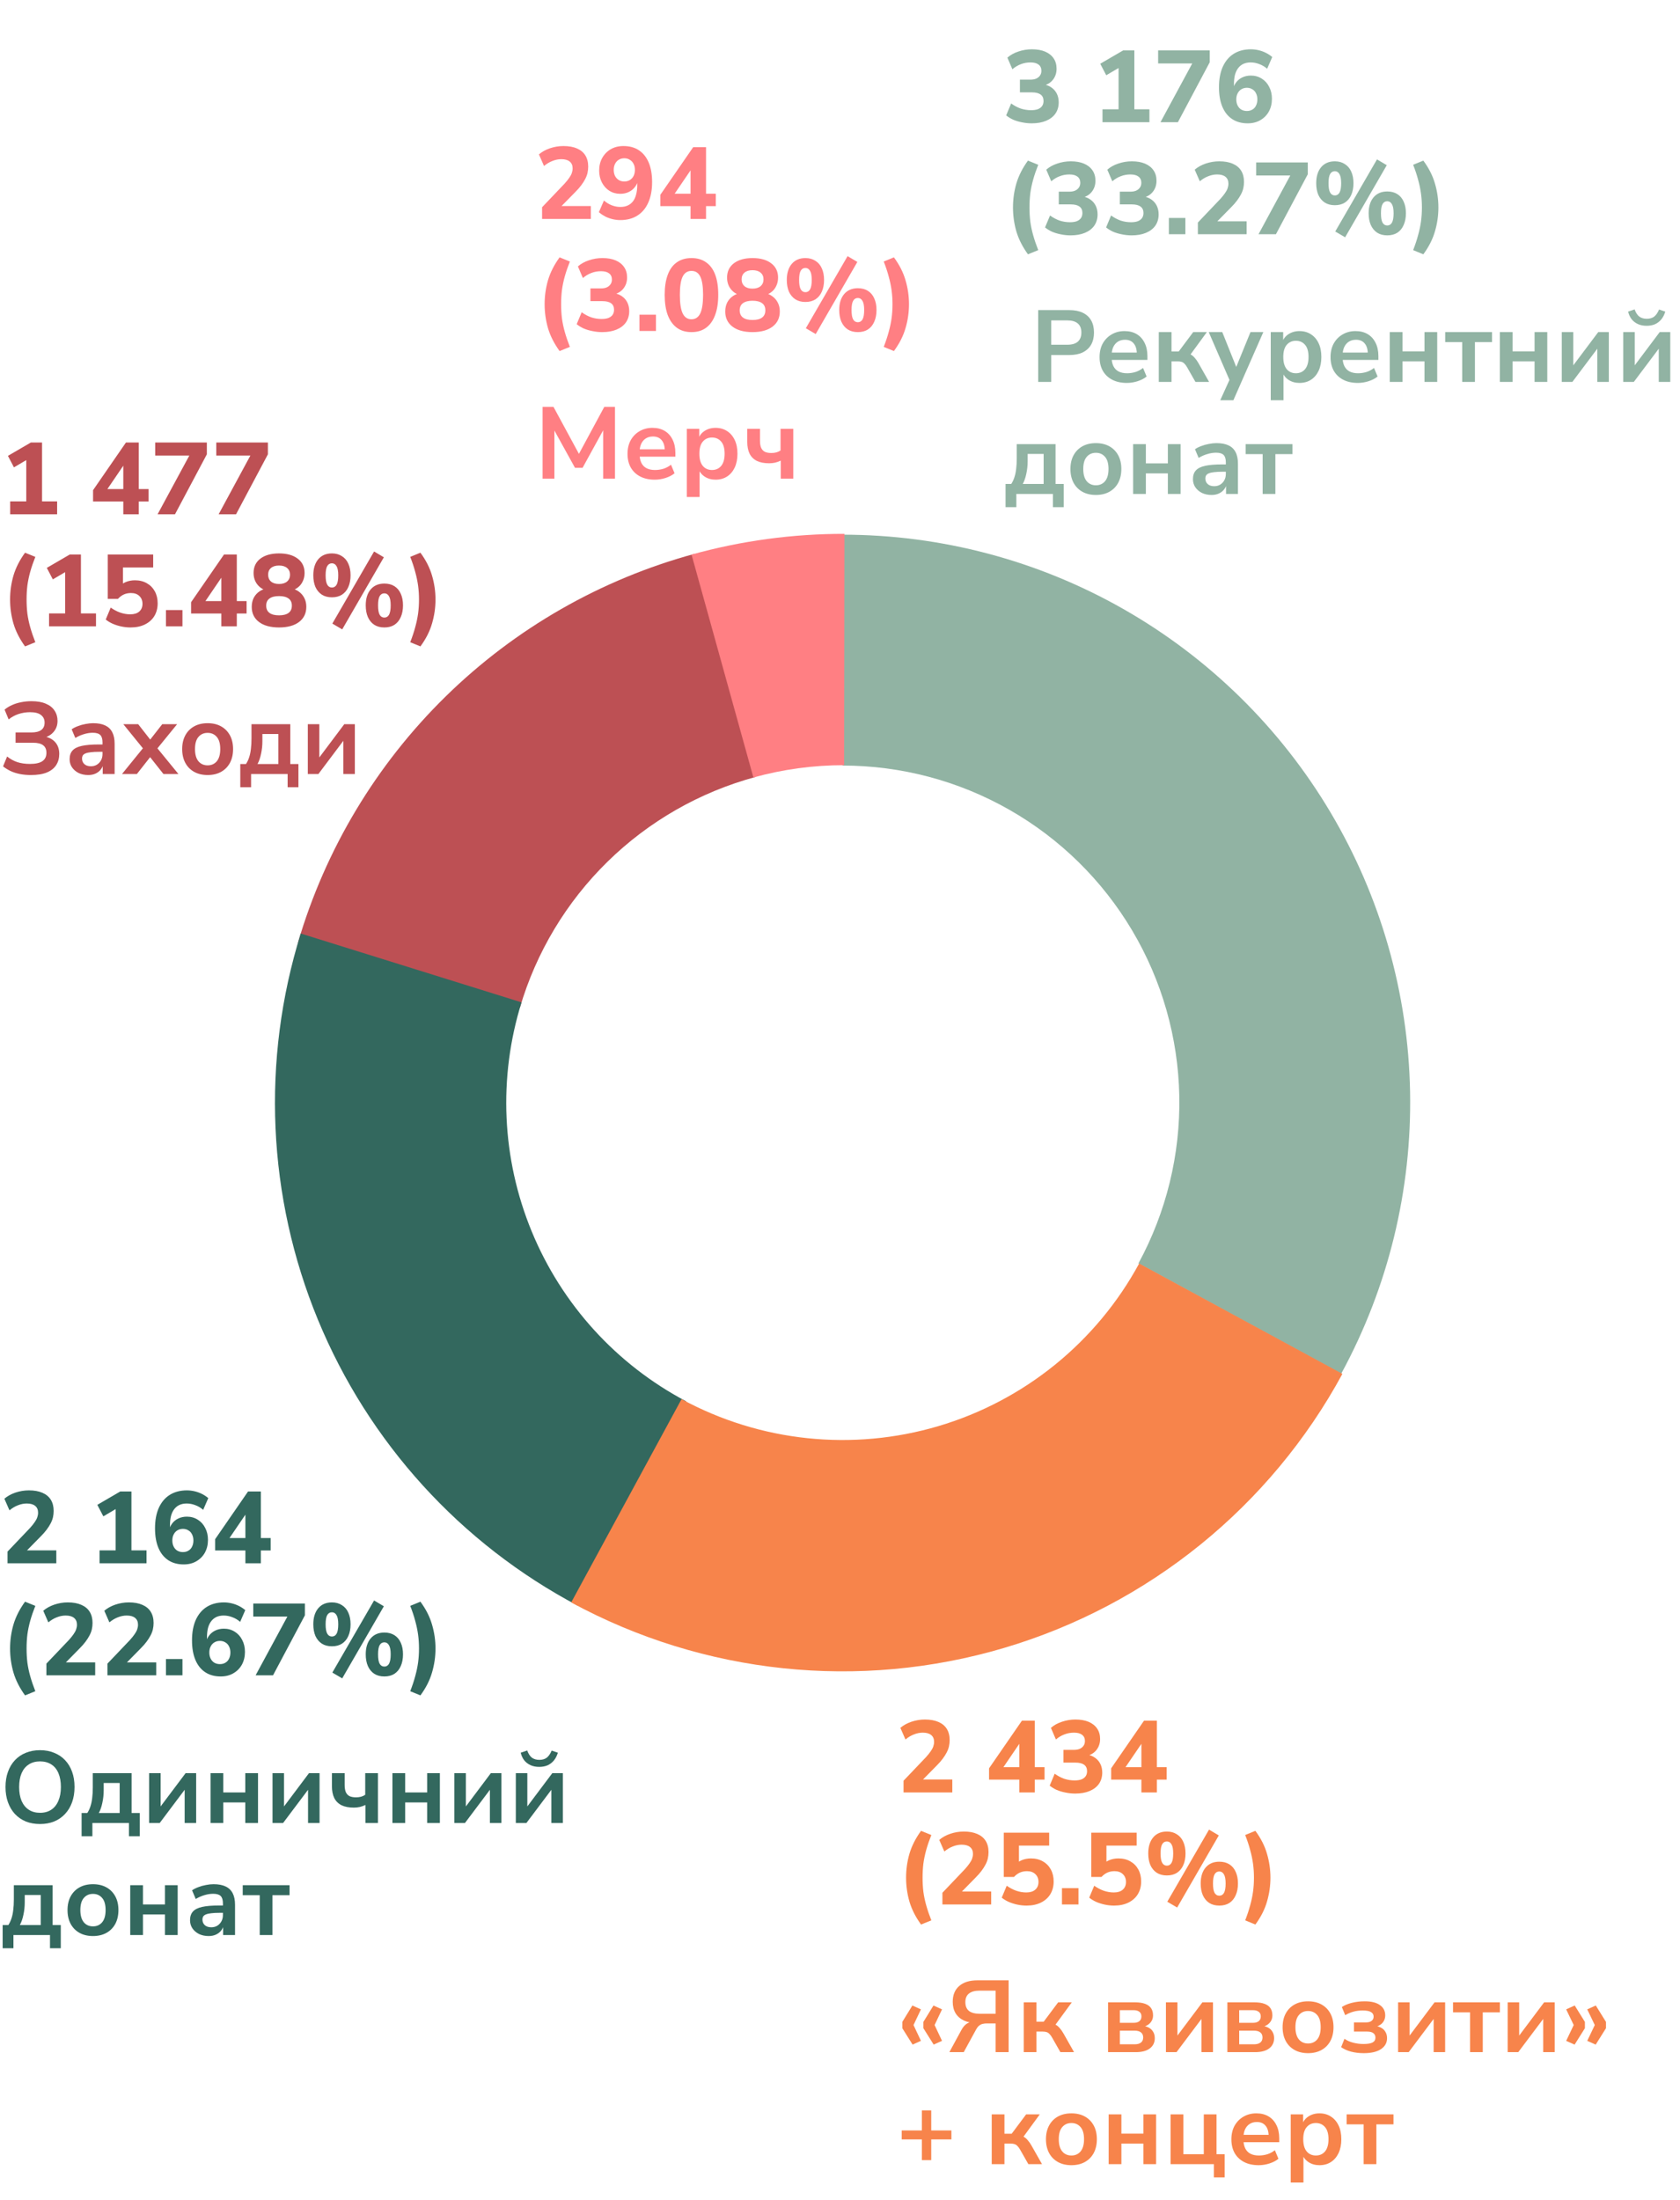 <svg width="330" height="432" viewBox="0 0 330 432" fill="none" xmlns="http://www.w3.org/2000/svg">
<path d="M165.5 105C184.831 105 203.831 110.026 220.633 119.585C237.436 129.144 251.465 142.907 261.343 159.524C271.222 176.14 276.61 195.04 276.98 214.368C277.349 233.696 272.687 252.788 263.452 269.77L223.621 248.109C229.101 238.032 231.867 226.703 231.648 215.235C231.429 203.767 228.231 192.552 222.37 182.692C216.508 172.832 208.184 164.666 198.214 158.994C188.244 153.322 176.971 150.34 165.5 150.34V105Z" fill="#91B3A3"/>
<path d="M58.528 185.118C63.907 166.782 73.9 150.133 87.55 136.761C101.2 123.39 118.052 113.743 136.495 108.742L148.383 152.589C137.44 155.556 127.44 161.28 119.341 169.215C111.241 177.149 105.312 187.028 102.12 197.907L58.528 185.118Z" fill="#BD5054"/>
<path d="M113.533 315.345C90.471 303.158 72.4 283.286 62.453 259.173C52.506 235.06 51.31 208.227 59.071 183.325L102.443 196.843C97.838 211.619 98.548 227.541 104.45 241.848C110.352 256.156 121.074 267.948 134.758 275.179L113.533 315.345Z" fill="#33685E"/>
<path d="M135.836 108.91C145.616 106.194 155.721 104.824 165.872 104.838L165.811 150.268C159.789 150.26 153.793 151.072 147.99 152.684L135.836 108.91Z" fill="#FF7F83"/>
<path d="M263.687 269.801C249.551 295.841 225.649 315.2 197.24 323.617C168.831 332.035 138.241 328.823 112.2 314.687L133.874 274.76C149.326 283.148 167.477 285.054 184.334 280.06C201.191 275.065 215.373 263.578 223.761 248.127L263.687 269.801Z" fill="#F7844B"/>
<path d="M1.48 307V304.7L5.9 300.06C6.273 299.647 6.573 299.273 6.8 298.94C7.04 298.607 7.213 298.287 7.32 297.98C7.427 297.673 7.48 297.367 7.48 297.06C7.48 296.473 7.287 296.027 6.9 295.72C6.527 295.413 5.98 295.26 5.26 295.26C4.687 295.26 4.113 295.373 3.54 295.6C2.967 295.813 2.407 296.147 1.86 296.6L0.86 294.32C1.447 293.813 2.167 293.413 3.02 293.12C3.887 292.827 4.773 292.68 5.68 292.68C6.733 292.68 7.62 292.84 8.34 293.16C9.06 293.467 9.607 293.92 9.98 294.52C10.353 295.12 10.54 295.853 10.54 296.72C10.54 297.147 10.493 297.567 10.4 297.98C10.307 298.38 10.153 298.78 9.94 299.18C9.74 299.567 9.48 299.973 9.16 300.4C8.853 300.813 8.473 301.247 8.02 301.7L4.52 305.26V304.46H11.06V307H1.48ZM19.559 307V304.46H22.719V295.5H24.179L20.299 297.78L19.119 295.52L23.619 292.9H25.819V304.46H28.779V307H19.559ZM36.091 307.22C34.891 307.22 33.871 306.94 33.031 306.38C32.191 305.82 31.551 305.013 31.111 303.96C30.671 302.907 30.451 301.633 30.451 300.14C30.451 298.567 30.697 297.227 31.191 296.12C31.697 295 32.417 294.147 33.351 293.56C34.297 292.973 35.417 292.68 36.711 292.68C37.217 292.68 37.724 292.74 38.231 292.86C38.737 292.98 39.217 293.153 39.671 293.38C40.124 293.607 40.537 293.88 40.911 294.2L39.911 296.5C39.431 296.087 38.911 295.78 38.351 295.58C37.804 295.367 37.244 295.26 36.671 295.26C36.137 295.26 35.664 295.353 35.251 295.54C34.851 295.727 34.511 296 34.231 296.36C33.951 296.72 33.737 297.167 33.591 297.7C33.457 298.233 33.391 298.853 33.391 299.56V300.86H33.111C33.231 300.22 33.451 299.68 33.771 299.24C34.104 298.787 34.524 298.44 35.031 298.2C35.537 297.96 36.097 297.84 36.711 297.84C37.511 297.84 38.224 298.04 38.851 298.44C39.477 298.827 39.964 299.367 40.311 300.06C40.671 300.74 40.851 301.52 40.851 302.4C40.851 303.333 40.651 304.167 40.251 304.9C39.851 305.62 39.291 306.187 38.571 306.6C37.864 307.013 37.037 307.22 36.091 307.22ZM35.931 304.8C36.344 304.8 36.704 304.707 37.011 304.52C37.331 304.333 37.571 304.067 37.731 303.72C37.904 303.373 37.991 302.973 37.991 302.52C37.991 302.067 37.904 301.673 37.731 301.34C37.571 300.993 37.331 300.727 37.011 300.54C36.704 300.34 36.344 300.24 35.931 300.24C35.517 300.24 35.151 300.34 34.831 300.54C34.524 300.727 34.284 300.993 34.111 301.34C33.937 301.673 33.851 302.067 33.851 302.52C33.851 302.973 33.937 303.373 34.111 303.72C34.284 304.067 34.524 304.333 34.831 304.52C35.151 304.707 35.517 304.8 35.931 304.8ZM48.203 307V304.48H42.263V302.26L48.723 292.9H51.243V302.04H53.163V304.48H51.243V307H48.203ZM48.203 302.04V296.6H48.783L44.563 302.8V302.04H48.203ZM4.92 332.94C3.853 331.473 3.093 329.973 2.64 328.44C2.2 326.907 1.98 325.34 1.98 323.74C1.98 322.127 2.2 320.56 2.64 319.04C3.093 317.507 3.853 316.007 4.92 314.54L6.94 315.36C6.527 316.4 6.193 317.373 5.94 318.28C5.687 319.187 5.5 320.08 5.38 320.96C5.273 321.84 5.22 322.767 5.22 323.74C5.22 324.7 5.273 325.627 5.38 326.52C5.5 327.4 5.687 328.287 5.94 329.18C6.193 330.087 6.527 331.067 6.94 332.12L4.92 332.94ZM9.117 329V326.7L13.537 322.06C13.91 321.647 14.21 321.273 14.437 320.94C14.677 320.607 14.85 320.287 14.957 319.98C15.063 319.673 15.117 319.367 15.117 319.06C15.117 318.473 14.923 318.027 14.537 317.72C14.163 317.413 13.617 317.26 12.897 317.26C12.323 317.26 11.75 317.373 11.177 317.6C10.603 317.813 10.043 318.147 9.497 318.6L8.497 316.32C9.083 315.813 9.803 315.413 10.657 315.12C11.523 314.827 12.41 314.68 13.317 314.68C14.37 314.68 15.257 314.84 15.977 315.16C16.697 315.467 17.243 315.92 17.617 316.52C17.99 317.12 18.177 317.853 18.177 318.72C18.177 319.147 18.13 319.567 18.037 319.98C17.943 320.38 17.79 320.78 17.577 321.18C17.377 321.567 17.117 321.973 16.797 322.4C16.49 322.813 16.11 323.247 15.657 323.7L12.157 327.26V326.46H18.697V329H9.117ZM21.109 329V326.7L25.529 322.06C25.902 321.647 26.202 321.273 26.429 320.94C26.669 320.607 26.842 320.287 26.949 319.98C27.056 319.673 27.109 319.367 27.109 319.06C27.109 318.473 26.916 318.027 26.529 317.72C26.156 317.413 25.609 317.26 24.889 317.26C24.316 317.26 23.742 317.373 23.169 317.6C22.596 317.813 22.036 318.147 21.489 318.6L20.489 316.32C21.076 315.813 21.796 315.413 22.649 315.12C23.516 314.827 24.402 314.68 25.309 314.68C26.362 314.68 27.249 314.84 27.969 315.16C28.689 315.467 29.236 315.92 29.609 316.52C29.982 317.12 30.169 317.853 30.169 318.72C30.169 319.147 30.122 319.567 30.029 319.98C29.936 320.38 29.782 320.78 29.569 321.18C29.369 321.567 29.109 321.973 28.789 322.4C28.482 322.813 28.102 323.247 27.649 323.7L24.149 327.26V326.46H30.689V329H21.109ZM32.601 329V325.8H35.841V329H32.601ZM43.356 329.22C42.156 329.22 41.136 328.94 40.296 328.38C39.456 327.82 38.816 327.013 38.376 325.96C37.936 324.907 37.716 323.633 37.716 322.14C37.716 320.567 37.963 319.227 38.456 318.12C38.963 317 39.683 316.147 40.616 315.56C41.563 314.973 42.683 314.68 43.976 314.68C44.483 314.68 44.99 314.74 45.496 314.86C46.003 314.98 46.483 315.153 46.936 315.38C47.39 315.607 47.803 315.88 48.176 316.2L47.176 318.5C46.696 318.087 46.176 317.78 45.616 317.58C45.07 317.367 44.51 317.26 43.936 317.26C43.403 317.26 42.93 317.353 42.516 317.54C42.116 317.727 41.776 318 41.496 318.36C41.216 318.72 41.003 319.167 40.856 319.7C40.723 320.233 40.656 320.853 40.656 321.56V322.86H40.376C40.496 322.22 40.716 321.68 41.036 321.24C41.37 320.787 41.79 320.44 42.296 320.2C42.803 319.96 43.363 319.84 43.976 319.84C44.776 319.84 45.49 320.04 46.116 320.44C46.743 320.827 47.23 321.367 47.576 322.06C47.936 322.74 48.116 323.52 48.116 324.4C48.116 325.333 47.916 326.167 47.516 326.9C47.116 327.62 46.556 328.187 45.836 328.6C45.13 329.013 44.303 329.22 43.356 329.22ZM43.196 326.8C43.61 326.8 43.97 326.707 44.276 326.52C44.596 326.333 44.836 326.067 44.996 325.72C45.17 325.373 45.256 324.973 45.256 324.52C45.256 324.067 45.17 323.673 44.996 323.34C44.836 322.993 44.596 322.727 44.276 322.54C43.97 322.34 43.61 322.24 43.196 322.24C42.783 322.24 42.416 322.34 42.096 322.54C41.79 322.727 41.55 322.993 41.376 323.34C41.203 323.673 41.116 324.067 41.116 324.52C41.116 324.973 41.203 325.373 41.376 325.72C41.55 326.067 41.79 326.333 42.096 326.52C42.416 326.707 42.783 326.8 43.196 326.8ZM50.209 329L56.969 316.5V317.46H49.749V314.9H59.889V317.22L53.629 329H50.209ZM67.221 329.6L65.281 328.46L73.481 314.3L75.401 315.44L67.221 329.6ZM65.201 323.3C64.427 323.3 63.767 323.127 63.221 322.78C62.674 322.42 62.254 321.92 61.961 321.28C61.681 320.627 61.541 319.86 61.541 318.98C61.541 317.66 61.861 316.613 62.501 315.84C63.154 315.067 64.054 314.68 65.201 314.68C65.961 314.68 66.614 314.86 67.161 315.22C67.721 315.567 68.141 316.06 68.421 316.7C68.714 317.34 68.861 318.1 68.861 318.98C68.861 319.86 68.714 320.627 68.421 321.28C68.141 321.92 67.727 322.42 67.181 322.78C66.634 323.127 65.974 323.3 65.201 323.3ZM65.201 321.38C65.601 321.38 65.907 321.193 66.121 320.82C66.334 320.433 66.441 319.82 66.441 318.98C66.441 318.14 66.327 317.54 66.101 317.18C65.887 316.807 65.587 316.62 65.201 316.62C64.801 316.62 64.494 316.8 64.281 317.16C64.067 317.52 63.961 318.127 63.961 318.98C63.961 319.833 64.067 320.447 64.281 320.82C64.494 321.193 64.801 321.38 65.201 321.38ZM75.501 329.22C74.727 329.22 74.067 329.047 73.521 328.7C72.974 328.34 72.554 327.833 72.261 327.18C71.981 326.527 71.841 325.76 71.841 324.88C71.841 323.56 72.161 322.52 72.801 321.76C73.454 320.987 74.354 320.6 75.501 320.6C76.274 320.6 76.934 320.773 77.481 321.12C78.027 321.467 78.441 321.96 78.721 322.6C79.014 323.24 79.161 324 79.161 324.88C79.161 325.76 79.014 326.527 78.721 327.18C78.441 327.833 78.027 328.34 77.481 328.7C76.934 329.047 76.274 329.22 75.501 329.22ZM75.501 327.28C75.901 327.28 76.207 327.093 76.421 326.72C76.634 326.333 76.741 325.72 76.741 324.88C76.741 324.04 76.627 323.44 76.401 323.08C76.187 322.707 75.887 322.52 75.501 322.52C75.101 322.52 74.794 322.7 74.581 323.06C74.367 323.42 74.261 324.027 74.261 324.88C74.261 325.747 74.367 326.367 74.581 326.74C74.794 327.1 75.101 327.28 75.501 327.28ZM82.583 332.94L80.583 332.12C80.996 331.053 81.323 330.067 81.563 329.16C81.816 328.253 82.003 327.367 82.123 326.5C82.243 325.62 82.303 324.7 82.303 323.74C82.303 322.78 82.243 321.867 82.123 321C82.003 320.12 81.816 319.227 81.563 318.32C81.323 317.4 80.996 316.413 80.583 315.36L82.583 314.54C83.663 316.007 84.423 317.507 84.863 319.04C85.316 320.573 85.543 322.14 85.543 323.74C85.543 325.34 85.316 326.907 84.863 328.44C84.423 329.973 83.663 331.473 82.583 332.94Z" fill="#33685E"/>
<path d="M7.86 358.2C6.833 358.2 5.9 358.033 5.06 357.7C4.233 357.353 3.52 356.86 2.92 356.22C2.333 355.58 1.88 354.813 1.56 353.92C1.24 353.027 1.08 352.033 1.08 350.94C1.08 349.833 1.24 348.84 1.56 347.96C1.88 347.067 2.333 346.307 2.92 345.68C3.52 345.04 4.233 344.553 5.06 344.22C5.9 343.873 6.833 343.7 7.86 343.7C8.887 343.7 9.813 343.873 10.64 344.22C11.48 344.553 12.193 345.033 12.78 345.66C13.38 346.287 13.84 347.047 14.16 347.94C14.48 348.82 14.64 349.813 14.64 350.92C14.64 352.027 14.48 353.027 14.16 353.92C13.84 354.813 13.38 355.58 12.78 356.22C12.193 356.86 11.48 357.353 10.64 357.7C9.813 358.033 8.887 358.2 7.86 358.2ZM7.86 356C8.727 356 9.46 355.8 10.06 355.4C10.673 355 11.14 354.42 11.46 353.66C11.793 352.9 11.96 351.993 11.96 350.94C11.96 349.873 11.8 348.967 11.48 348.22C11.16 347.46 10.693 346.887 10.08 346.5C9.467 346.1 8.727 345.9 7.86 345.9C7.007 345.9 6.273 346.1 5.66 346.5C5.047 346.887 4.573 347.46 4.24 348.22C3.92 348.967 3.76 349.873 3.76 350.94C3.76 351.993 3.92 352.9 4.24 353.66C4.573 354.42 5.047 355 5.66 355.4C6.273 355.8 7.007 356 7.86 356ZM16.028 360.6V356.04H17.148C17.415 355.627 17.621 355.187 17.768 354.72C17.928 354.24 18.041 353.7 18.108 353.1C18.188 352.487 18.228 351.787 18.228 351V348.22H25.848V356.04H27.448V360.6H25.328V358H18.148V360.6H16.028ZM19.408 356.04H23.508V350.14H20.368V351.58C20.368 352.42 20.281 353.233 20.108 354.02C19.948 354.807 19.715 355.48 19.408 356.04ZM29.291 358V348.22H31.551V355.44H31.031L36.451 348.22H38.531V358H36.271V350.76H36.811L31.371 358H29.291ZM41.361 358V348.22H43.861V352H48.181V348.22H50.681V358H48.181V353.96H43.861V358H41.361ZM53.529 358V348.22H55.789V355.44H55.269L60.689 348.22H62.769V358H60.509V350.76H61.049L55.609 358H53.529ZM71.78 358V354.46C71.42 354.633 71.046 354.767 70.66 354.86C70.286 354.94 69.9 354.98 69.5 354.98C68.54 354.98 67.74 354.827 67.1 354.52C66.46 354.2 65.98 353.727 65.66 353.1C65.353 352.473 65.2 351.693 65.2 350.76V348.22H67.7V350.54C67.7 351.1 67.773 351.56 67.92 351.92C68.08 352.28 68.32 352.547 68.64 352.72C68.973 352.88 69.406 352.96 69.94 352.96C70.3 352.96 70.626 352.92 70.92 352.84C71.213 352.76 71.486 352.633 71.74 352.46V348.22H74.24V358H71.78ZM77.084 358V348.22H79.584V352H83.904V348.22H86.404V358H83.904V353.96H79.584V358H77.084ZM89.252 358V348.22H91.512V355.44H90.992L96.412 348.22H98.492V358H96.232V350.76H96.772L91.332 358H89.252ZM101.322 358V348.22H103.582V355.44H103.062L108.482 348.22H110.562V358H108.302V350.76H108.842L103.402 358H101.322ZM105.922 346.98C105.269 346.98 104.696 346.867 104.202 346.64C103.709 346.413 103.296 346.093 102.962 345.68C102.642 345.253 102.416 344.76 102.282 344.2L103.562 343.76C103.789 344.4 104.089 344.867 104.462 345.16C104.849 345.453 105.342 345.6 105.942 345.6C106.556 345.6 107.049 345.453 107.422 345.16C107.796 344.853 108.109 344.393 108.362 343.78L109.582 344.2C109.396 344.813 109.129 345.327 108.782 345.74C108.436 346.153 108.022 346.467 107.542 346.68C107.062 346.88 106.522 346.98 105.922 346.98ZM0.52 382.6V378.04H1.64C1.907 377.627 2.113 377.187 2.26 376.72C2.42 376.24 2.533 375.7 2.6 375.1C2.68 374.487 2.72 373.787 2.72 373V370.22H10.34V378.04H11.94V382.6H9.82V380H2.64V382.6H0.52ZM3.9 378.04H8V372.14H4.86V373.58C4.86 374.42 4.773 375.233 4.6 376.02C4.44 376.807 4.207 377.48 3.9 378.04ZM18.263 380.2C17.25 380.2 16.37 379.993 15.623 379.58C14.877 379.167 14.297 378.58 13.883 377.82C13.47 377.047 13.263 376.14 13.263 375.1C13.263 374.06 13.47 373.16 13.883 372.4C14.297 371.64 14.877 371.053 15.623 370.64C16.37 370.227 17.25 370.02 18.263 370.02C19.277 370.02 20.157 370.227 20.903 370.64C21.65 371.053 22.23 371.64 22.643 372.4C23.057 373.16 23.263 374.06 23.263 375.1C23.263 376.14 23.057 377.047 22.643 377.82C22.23 378.58 21.65 379.167 20.903 379.58C20.157 379.993 19.277 380.2 18.263 380.2ZM18.263 378.3C19.01 378.3 19.61 378.033 20.063 377.5C20.517 376.953 20.743 376.153 20.743 375.1C20.743 374.033 20.517 373.24 20.063 372.72C19.61 372.187 19.01 371.92 18.263 371.92C17.517 371.92 16.917 372.187 16.463 372.72C16.01 373.24 15.783 374.033 15.783 375.1C15.783 376.153 16.01 376.953 16.463 377.5C16.917 378.033 17.517 378.3 18.263 378.3ZM25.58 380V370.22H28.08V374H32.4V370.22H34.9V380H32.4V375.96H28.08V380H25.58ZM40.988 380.2C40.282 380.2 39.648 380.067 39.088 379.8C38.541 379.52 38.108 379.147 37.788 378.68C37.481 378.213 37.328 377.687 37.328 377.1C37.328 376.38 37.515 375.813 37.888 375.4C38.261 374.973 38.868 374.667 39.708 374.48C40.548 374.293 41.675 374.2 43.088 374.2H44.088V375.64H43.108C42.481 375.64 41.955 375.667 41.528 375.72C41.102 375.76 40.755 375.833 40.488 375.94C40.235 376.033 40.048 376.167 39.928 376.34C39.822 376.513 39.768 376.727 39.768 376.98C39.768 377.42 39.922 377.78 40.228 378.06C40.535 378.34 40.962 378.48 41.508 378.48C41.948 378.48 42.335 378.38 42.668 378.18C43.015 377.967 43.288 377.68 43.488 377.32C43.688 376.96 43.788 376.547 43.788 376.08V373.78C43.788 373.113 43.642 372.633 43.348 372.34C43.055 372.047 42.562 371.9 41.868 371.9C41.322 371.9 40.761 371.987 40.188 372.16C39.615 372.32 39.035 372.573 38.448 372.92L37.728 371.22C38.075 370.98 38.481 370.773 38.948 370.6C39.428 370.413 39.928 370.273 40.448 370.18C40.981 370.073 41.481 370.02 41.948 370.02C42.908 370.02 43.695 370.167 44.308 370.46C44.935 370.753 45.401 371.2 45.708 371.8C46.015 372.387 46.168 373.147 46.168 374.08V380H43.828V377.92H43.988C43.895 378.387 43.708 378.793 43.428 379.14C43.161 379.473 42.822 379.733 42.408 379.92C41.995 380.107 41.522 380.2 40.988 380.2ZM51.019 380V372.18H47.679V370.22H56.879V372.18H53.519V380H51.019Z" fill="#33685E"/>
<path d="M202.66 24.22C202.007 24.22 201.367 24.153 200.74 24.02C200.113 23.9 199.533 23.727 199 23.5C198.48 23.26 198.027 22.98 197.64 22.66L198.62 20.32C199.233 20.76 199.86 21.093 200.5 21.32C201.153 21.533 201.833 21.64 202.54 21.64C203.073 21.64 203.52 21.573 203.88 21.44C204.24 21.293 204.513 21.087 204.7 20.82C204.887 20.553 204.98 20.22 204.98 19.82C204.98 19.26 204.787 18.84 204.4 18.56C204.013 18.28 203.447 18.14 202.7 18.14H200.34V15.64H202.4C202.853 15.64 203.233 15.573 203.54 15.44C203.86 15.293 204.107 15.093 204.28 14.84C204.467 14.587 204.56 14.273 204.56 13.9C204.56 13.367 204.373 12.96 204 12.68C203.64 12.4 203.113 12.26 202.42 12.26C201.753 12.26 201.127 12.373 200.54 12.6C199.953 12.813 199.393 13.147 198.86 13.6L197.88 11.32C198.467 10.8 199.187 10.4 200.04 10.12C200.893 9.827 201.78 9.68 202.7 9.68C203.713 9.68 204.58 9.833 205.3 10.14C206.02 10.447 206.573 10.887 206.96 11.46C207.347 12.02 207.54 12.7 207.54 13.5C207.54 14.327 207.307 15.04 206.84 15.64C206.387 16.227 205.753 16.62 204.94 16.82V16.56C205.58 16.667 206.12 16.88 206.56 17.2C207.013 17.52 207.36 17.927 207.6 18.42C207.84 18.913 207.96 19.473 207.96 20.1C207.96 20.94 207.747 21.673 207.32 22.3C206.893 22.913 206.28 23.387 205.48 23.72C204.693 24.053 203.753 24.22 202.66 24.22ZM216.559 24V21.46H219.719V12.5H221.179L217.299 14.78L216.119 12.52L220.619 9.9H222.819V21.46H225.779V24H216.559ZM227.951 24L234.711 11.5V12.46H227.491V9.9H237.631V12.22L231.371 24H227.951ZM245.083 24.22C243.883 24.22 242.863 23.94 242.023 23.38C241.183 22.82 240.543 22.013 240.103 20.96C239.663 19.907 239.443 18.633 239.443 17.14C239.443 15.567 239.69 14.227 240.183 13.12C240.69 12 241.41 11.147 242.343 10.56C243.29 9.973 244.41 9.68 245.703 9.68C246.21 9.68 246.716 9.74 247.223 9.86C247.73 9.98 248.21 10.153 248.663 10.38C249.116 10.607 249.53 10.88 249.903 11.2L248.903 13.5C248.423 13.087 247.903 12.78 247.343 12.58C246.796 12.367 246.236 12.26 245.663 12.26C245.13 12.26 244.656 12.353 244.243 12.54C243.843 12.727 243.503 13 243.223 13.36C242.943 13.72 242.73 14.167 242.583 14.7C242.45 15.233 242.383 15.853 242.383 16.56V17.86H242.103C242.223 17.22 242.443 16.68 242.763 16.24C243.096 15.787 243.516 15.44 244.023 15.2C244.53 14.96 245.09 14.84 245.703 14.84C246.503 14.84 247.216 15.04 247.843 15.44C248.47 15.827 248.956 16.367 249.303 17.06C249.663 17.74 249.843 18.52 249.843 19.4C249.843 20.333 249.643 21.167 249.243 21.9C248.843 22.62 248.283 23.187 247.563 23.6C246.856 24.013 246.03 24.22 245.083 24.22ZM244.923 21.8C245.336 21.8 245.696 21.707 246.003 21.52C246.323 21.333 246.563 21.067 246.723 20.72C246.896 20.373 246.983 19.973 246.983 19.52C246.983 19.067 246.896 18.673 246.723 18.34C246.563 17.993 246.323 17.727 246.003 17.54C245.696 17.34 245.336 17.24 244.923 17.24C244.51 17.24 244.143 17.34 243.823 17.54C243.516 17.727 243.276 17.993 243.103 18.34C242.93 18.673 242.843 19.067 242.843 19.52C242.843 19.973 242.93 20.373 243.103 20.72C243.276 21.067 243.516 21.333 243.823 21.52C244.143 21.707 244.51 21.8 244.923 21.8ZM201.92 49.94C200.853 48.473 200.093 46.973 199.64 45.44C199.2 43.907 198.98 42.34 198.98 40.74C198.98 39.127 199.2 37.56 199.64 36.04C200.093 34.507 200.853 33.007 201.92 31.54L203.94 32.36C203.527 33.4 203.193 34.373 202.94 35.28C202.687 36.187 202.5 37.08 202.38 37.96C202.273 38.84 202.22 39.767 202.22 40.74C202.22 41.7 202.273 42.627 202.38 43.52C202.5 44.4 202.687 45.287 202.94 46.18C203.193 47.087 203.527 48.067 203.94 49.12L201.92 49.94ZM210.297 46.22C209.643 46.22 209.003 46.153 208.377 46.02C207.75 45.9 207.17 45.727 206.637 45.5C206.117 45.26 205.663 44.98 205.277 44.66L206.257 42.32C206.87 42.76 207.497 43.093 208.137 43.32C208.79 43.533 209.47 43.64 210.177 43.64C210.71 43.64 211.157 43.573 211.517 43.44C211.877 43.293 212.15 43.087 212.337 42.82C212.523 42.553 212.617 42.22 212.617 41.82C212.617 41.26 212.423 40.84 212.037 40.56C211.65 40.28 211.083 40.14 210.337 40.14H207.977V37.64H210.037C210.49 37.64 210.87 37.573 211.177 37.44C211.497 37.293 211.743 37.093 211.917 36.84C212.103 36.587 212.197 36.273 212.197 35.9C212.197 35.367 212.01 34.96 211.637 34.68C211.277 34.4 210.75 34.26 210.057 34.26C209.39 34.26 208.763 34.373 208.177 34.6C207.59 34.813 207.03 35.147 206.497 35.6L205.517 33.32C206.103 32.8 206.823 32.4 207.677 32.12C208.53 31.827 209.417 31.68 210.337 31.68C211.35 31.68 212.217 31.833 212.937 32.14C213.657 32.447 214.21 32.887 214.597 33.46C214.983 34.02 215.177 34.7 215.177 35.5C215.177 36.327 214.943 37.04 214.477 37.64C214.023 38.227 213.39 38.62 212.577 38.82V38.56C213.217 38.667 213.757 38.88 214.197 39.2C214.65 39.52 214.997 39.927 215.237 40.42C215.477 40.913 215.597 41.473 215.597 42.1C215.597 42.94 215.383 43.673 214.957 44.3C214.53 44.913 213.917 45.387 213.117 45.72C212.33 46.053 211.39 46.22 210.297 46.22ZM222.289 46.22C221.636 46.22 220.996 46.153 220.369 46.02C219.742 45.9 219.162 45.727 218.629 45.5C218.109 45.26 217.656 44.98 217.269 44.66L218.249 42.32C218.862 42.76 219.489 43.093 220.129 43.32C220.782 43.533 221.462 43.64 222.169 43.64C222.702 43.64 223.149 43.573 223.509 43.44C223.869 43.293 224.142 43.087 224.329 42.82C224.516 42.553 224.609 42.22 224.609 41.82C224.609 41.26 224.416 40.84 224.029 40.56C223.642 40.28 223.076 40.14 222.329 40.14H219.969V37.64H222.029C222.482 37.64 222.862 37.573 223.169 37.44C223.489 37.293 223.736 37.093 223.909 36.84C224.096 36.587 224.189 36.273 224.189 35.9C224.189 35.367 224.002 34.96 223.629 34.68C223.269 34.4 222.742 34.26 222.049 34.26C221.382 34.26 220.756 34.373 220.169 34.6C219.582 34.813 219.022 35.147 218.489 35.6L217.509 33.32C218.096 32.8 218.816 32.4 219.669 32.12C220.522 31.827 221.409 31.68 222.329 31.68C223.342 31.68 224.209 31.833 224.929 32.14C225.649 32.447 226.202 32.887 226.589 33.46C226.976 34.02 227.169 34.7 227.169 35.5C227.169 36.327 226.936 37.04 226.469 37.64C226.016 38.227 225.382 38.62 224.569 38.82V38.56C225.209 38.667 225.749 38.88 226.189 39.2C226.642 39.52 226.989 39.927 227.229 40.42C227.469 40.913 227.589 41.473 227.589 42.1C227.589 42.94 227.376 43.673 226.949 44.3C226.522 44.913 225.909 45.387 225.109 45.72C224.322 46.053 223.382 46.22 222.289 46.22ZM229.601 46V42.8H232.841V46H229.601ZM235.296 46V43.7L239.716 39.06C240.09 38.647 240.39 38.273 240.616 37.94C240.856 37.607 241.03 37.287 241.136 36.98C241.243 36.673 241.296 36.367 241.296 36.06C241.296 35.473 241.103 35.027 240.716 34.72C240.343 34.413 239.796 34.26 239.076 34.26C238.503 34.26 237.93 34.373 237.356 34.6C236.783 34.813 236.223 35.147 235.676 35.6L234.676 33.32C235.263 32.813 235.983 32.413 236.836 32.12C237.703 31.827 238.59 31.68 239.496 31.68C240.55 31.68 241.436 31.84 242.156 32.16C242.876 32.467 243.423 32.92 243.796 33.52C244.17 34.12 244.356 34.853 244.356 35.72C244.356 36.147 244.31 36.567 244.216 36.98C244.123 37.38 243.97 37.78 243.756 38.18C243.556 38.567 243.296 38.973 242.976 39.4C242.67 39.813 242.29 40.247 241.836 40.7L238.336 44.26V43.46H244.876V46H235.296ZM247.209 46L253.969 33.5V34.46H246.749V31.9H256.889V34.22L250.629 46H247.209ZM264.221 46.6L262.281 45.46L270.481 31.3L272.401 32.44L264.221 46.6ZM262.201 40.3C261.427 40.3 260.767 40.127 260.221 39.78C259.674 39.42 259.254 38.92 258.961 38.28C258.681 37.627 258.541 36.86 258.541 35.98C258.541 34.66 258.861 33.613 259.501 32.84C260.154 32.067 261.054 31.68 262.201 31.68C262.961 31.68 263.614 31.86 264.161 32.22C264.721 32.567 265.141 33.06 265.421 33.7C265.714 34.34 265.861 35.1 265.861 35.98C265.861 36.86 265.714 37.627 265.421 38.28C265.141 38.92 264.727 39.42 264.181 39.78C263.634 40.127 262.974 40.3 262.201 40.3ZM262.201 38.38C262.601 38.38 262.907 38.193 263.121 37.82C263.334 37.433 263.441 36.82 263.441 35.98C263.441 35.14 263.327 34.54 263.101 34.18C262.887 33.807 262.587 33.62 262.201 33.62C261.801 33.62 261.494 33.8 261.281 34.16C261.067 34.52 260.961 35.127 260.961 35.98C260.961 36.833 261.067 37.447 261.281 37.82C261.494 38.193 261.801 38.38 262.201 38.38ZM272.501 46.22C271.727 46.22 271.067 46.047 270.521 45.7C269.974 45.34 269.554 44.833 269.261 44.18C268.981 43.527 268.841 42.76 268.841 41.88C268.841 40.56 269.161 39.52 269.801 38.76C270.454 37.987 271.354 37.6 272.501 37.6C273.274 37.6 273.934 37.773 274.481 38.12C275.027 38.467 275.441 38.96 275.721 39.6C276.014 40.24 276.161 41 276.161 41.88C276.161 42.76 276.014 43.527 275.721 44.18C275.441 44.833 275.027 45.34 274.481 45.7C273.934 46.047 273.274 46.22 272.501 46.22ZM272.501 44.28C272.901 44.28 273.207 44.093 273.421 43.72C273.634 43.333 273.741 42.72 273.741 41.88C273.741 41.04 273.627 40.44 273.401 40.08C273.187 39.707 272.887 39.52 272.501 39.52C272.101 39.52 271.794 39.7 271.581 40.06C271.367 40.42 271.261 41.027 271.261 41.88C271.261 42.747 271.367 43.367 271.581 43.74C271.794 44.1 272.101 44.28 272.501 44.28ZM279.583 49.94L277.583 49.12C277.996 48.053 278.323 47.067 278.563 46.16C278.816 45.253 279.003 44.367 279.123 43.5C279.243 42.62 279.303 41.7 279.303 40.74C279.303 39.78 279.243 38.867 279.123 38C279.003 37.12 278.816 36.227 278.563 35.32C278.323 34.4 277.996 33.413 277.583 32.36L279.583 31.54C280.663 33.007 281.423 34.507 281.863 36.04C282.316 37.573 282.543 39.14 282.543 40.74C282.543 42.34 282.316 43.907 281.863 45.44C281.423 46.973 280.663 48.473 279.583 49.94Z" fill="#91B3A3"/>
<path d="M203.931 75V60.9H210.051C211.091 60.9 211.971 61.073 212.691 61.42C213.411 61.767 213.957 62.267 214.331 62.92C214.704 63.573 214.891 64.367 214.891 65.3C214.891 66.22 214.704 67.013 214.331 67.68C213.957 68.333 213.411 68.84 212.691 69.2C211.971 69.547 211.091 69.72 210.051 69.72H206.491V75H203.931ZM206.491 67.7H209.651C210.557 67.7 211.244 67.5 211.711 67.1C212.177 66.687 212.411 66.087 212.411 65.3C212.411 64.513 212.177 63.92 211.711 63.52C211.244 63.12 210.557 62.92 209.651 62.92H206.491V67.7ZM221.346 75.2C220.239 75.2 219.286 74.993 218.486 74.58C217.686 74.167 217.066 73.58 216.626 72.82C216.199 72.06 215.986 71.16 215.986 70.12C215.986 69.107 216.193 68.22 216.606 67.46C217.033 66.7 217.613 66.107 218.346 65.68C219.093 65.24 219.939 65.02 220.886 65.02C221.819 65.02 222.619 65.22 223.286 65.62C223.953 66.02 224.466 66.587 224.826 67.32C225.199 68.053 225.386 68.927 225.386 69.94V70.68H218.006V69.24H223.626L223.306 69.54C223.306 68.633 223.106 67.94 222.706 67.46C222.306 66.967 221.733 66.72 220.986 66.72C220.426 66.72 219.946 66.853 219.546 67.12C219.159 67.373 218.859 67.74 218.646 68.22C218.446 68.687 218.346 69.247 218.346 69.9V70.04C218.346 70.773 218.459 71.38 218.686 71.86C218.913 72.34 219.253 72.7 219.706 72.94C220.159 73.18 220.719 73.3 221.386 73.3C221.933 73.3 222.479 73.22 223.026 73.06C223.573 72.887 224.073 72.62 224.526 72.26L225.226 73.94C224.759 74.327 224.173 74.633 223.466 74.86C222.759 75.087 222.053 75.2 221.346 75.2ZM227.619 75V65.22H230.119V69.02H231.539L234.379 65.22H237.059L233.479 70.12L232.939 69.32C233.299 69.36 233.619 69.46 233.899 69.62C234.193 69.78 234.459 70.007 234.699 70.3C234.953 70.58 235.199 70.933 235.439 71.36L237.499 75H234.819L233.179 72.12C233.006 71.813 232.833 71.58 232.659 71.42C232.499 71.247 232.313 71.127 232.099 71.06C231.899 70.993 231.653 70.96 231.359 70.96H230.119V75H227.619ZM239.691 78.6L241.731 74.1V75.14L237.431 65.22H240.091L243.131 72.8H242.531L245.631 65.22H248.151L242.271 78.6H239.691ZM249.612 78.6V65.22H252.052V67.28H251.852C252.052 66.6 252.459 66.053 253.072 65.64C253.699 65.227 254.425 65.02 255.252 65.02C256.105 65.02 256.852 65.227 257.492 65.64C258.145 66.053 258.652 66.64 259.012 67.4C259.372 68.147 259.552 69.047 259.552 70.1C259.552 71.14 259.372 72.047 259.012 72.82C258.652 73.58 258.152 74.167 257.512 74.58C256.872 74.993 256.119 75.2 255.252 75.2C254.439 75.2 253.725 75 253.112 74.6C252.499 74.187 252.085 73.653 251.872 73H252.112V78.6H249.612ZM254.552 73.3C255.299 73.3 255.899 73.033 256.352 72.5C256.805 71.953 257.032 71.153 257.032 70.1C257.032 69.033 256.805 68.24 256.352 67.72C255.899 67.187 255.299 66.92 254.552 66.92C253.805 66.92 253.205 67.187 252.752 67.72C252.299 68.24 252.072 69.033 252.072 70.1C252.072 71.153 252.299 71.953 252.752 72.5C253.205 73.033 253.805 73.3 254.552 73.3ZM266.717 75.2C265.61 75.2 264.657 74.993 263.857 74.58C263.057 74.167 262.437 73.58 261.997 72.82C261.57 72.06 261.357 71.16 261.357 70.12C261.357 69.107 261.564 68.22 261.977 67.46C262.404 66.7 262.984 66.107 263.717 65.68C264.464 65.24 265.31 65.02 266.257 65.02C267.19 65.02 267.99 65.22 268.657 65.62C269.324 66.02 269.837 66.587 270.197 67.32C270.57 68.053 270.757 68.927 270.757 69.94V70.68H263.377V69.24H268.997L268.677 69.54C268.677 68.633 268.477 67.94 268.077 67.46C267.677 66.967 267.104 66.72 266.357 66.72C265.797 66.72 265.317 66.853 264.917 67.12C264.53 67.373 264.23 67.74 264.017 68.22C263.817 68.687 263.717 69.247 263.717 69.9V70.04C263.717 70.773 263.83 71.38 264.057 71.86C264.284 72.34 264.624 72.7 265.077 72.94C265.53 73.18 266.09 73.3 266.757 73.3C267.304 73.3 267.85 73.22 268.397 73.06C268.944 72.887 269.444 72.62 269.897 72.26L270.597 73.94C270.13 74.327 269.544 74.633 268.837 74.86C268.13 75.087 267.424 75.2 266.717 75.2ZM272.99 75V65.22H275.49V69H279.81V65.22H282.31V75H279.81V70.96H275.49V75H272.99ZM287.218 75V67.18H283.878V65.22H293.078V67.18H289.718V75H287.218ZM294.611 75V65.22H297.111V69H301.431V65.22H303.931V75H301.431V70.96H297.111V75H294.611ZM306.779 75V65.22H309.039V72.44H308.519L313.939 65.22H316.019V75H313.759V67.76H314.299L308.859 75H306.779ZM318.85 75V65.22H321.11V72.44H320.59L326.01 65.22H328.09V75H325.83V67.76H326.37L320.93 75H318.85ZM323.45 63.98C322.796 63.98 322.223 63.867 321.73 63.64C321.236 63.413 320.823 63.093 320.49 62.68C320.17 62.253 319.943 61.76 319.81 61.2L321.09 60.76C321.316 61.4 321.616 61.867 321.99 62.16C322.376 62.453 322.87 62.6 323.47 62.6C324.083 62.6 324.576 62.453 324.95 62.16C325.323 61.853 325.636 61.393 325.89 60.78L327.11 61.2C326.923 61.813 326.656 62.327 326.31 62.74C325.963 63.153 325.55 63.467 325.07 63.68C324.59 63.88 324.05 63.98 323.45 63.98ZM197.52 99.6V95.04H198.64C198.907 94.627 199.113 94.187 199.26 93.72C199.42 93.24 199.533 92.7 199.6 92.1C199.68 91.487 199.72 90.787 199.72 90V87.22H207.34V95.04H208.94V99.6H206.82V97H199.64V99.6H197.52ZM200.9 95.04H205V89.14H201.86V90.58C201.86 91.42 201.773 92.233 201.6 93.02C201.44 93.807 201.207 94.48 200.9 95.04ZM215.263 97.2C214.25 97.2 213.37 96.993 212.623 96.58C211.877 96.167 211.297 95.58 210.883 94.82C210.47 94.047 210.263 93.14 210.263 92.1C210.263 91.06 210.47 90.16 210.883 89.4C211.297 88.64 211.877 88.053 212.623 87.64C213.37 87.227 214.25 87.02 215.263 87.02C216.277 87.02 217.157 87.227 217.903 87.64C218.65 88.053 219.23 88.64 219.643 89.4C220.057 90.16 220.263 91.06 220.263 92.1C220.263 93.14 220.057 94.047 219.643 94.82C219.23 95.58 218.65 96.167 217.903 96.58C217.157 96.993 216.277 97.2 215.263 97.2ZM215.263 95.3C216.01 95.3 216.61 95.033 217.063 94.5C217.517 93.953 217.743 93.153 217.743 92.1C217.743 91.033 217.517 90.24 217.063 89.72C216.61 89.187 216.01 88.92 215.263 88.92C214.517 88.92 213.917 89.187 213.463 89.72C213.01 90.24 212.783 91.033 212.783 92.1C212.783 93.153 213.01 93.953 213.463 94.5C213.917 95.033 214.517 95.3 215.263 95.3ZM222.58 97V87.22H225.08V91H229.4V87.22H231.9V97H229.4V92.96H225.08V97H222.58ZM237.988 97.2C237.281 97.2 236.648 97.067 236.088 96.8C235.541 96.52 235.108 96.147 234.788 95.68C234.481 95.213 234.328 94.687 234.328 94.1C234.328 93.38 234.515 92.813 234.888 92.4C235.261 91.973 235.868 91.667 236.708 91.48C237.548 91.293 238.675 91.2 240.088 91.2H241.088V92.64H240.108C239.481 92.64 238.955 92.667 238.528 92.72C238.101 92.76 237.755 92.833 237.488 92.94C237.235 93.033 237.048 93.167 236.928 93.34C236.821 93.513 236.768 93.727 236.768 93.98C236.768 94.42 236.921 94.78 237.228 95.06C237.535 95.34 237.961 95.48 238.508 95.48C238.948 95.48 239.335 95.38 239.668 95.18C240.015 94.967 240.288 94.68 240.488 94.32C240.688 93.96 240.788 93.547 240.788 93.08V90.78C240.788 90.113 240.641 89.633 240.348 89.34C240.055 89.047 239.561 88.9 238.868 88.9C238.321 88.9 237.761 88.987 237.188 89.16C236.615 89.32 236.035 89.573 235.448 89.92L234.728 88.22C235.075 87.98 235.481 87.773 235.948 87.6C236.428 87.413 236.928 87.273 237.448 87.18C237.981 87.073 238.481 87.02 238.948 87.02C239.908 87.02 240.695 87.167 241.308 87.46C241.935 87.753 242.401 88.2 242.708 88.8C243.015 89.387 243.168 90.147 243.168 91.08V97H240.828V94.92H240.988C240.895 95.387 240.708 95.793 240.428 96.14C240.161 96.473 239.821 96.733 239.408 96.92C238.995 97.107 238.521 97.2 237.988 97.2ZM248.019 97V89.18H244.679V87.22H253.879V89.18H250.519V97H248.019Z" fill="#91B3A3"/>
<path d="M177.48 352V349.7L181.9 345.06C182.273 344.647 182.573 344.273 182.8 343.94C183.04 343.607 183.213 343.287 183.32 342.98C183.427 342.673 183.48 342.367 183.48 342.06C183.48 341.473 183.287 341.027 182.9 340.72C182.527 340.413 181.98 340.26 181.26 340.26C180.687 340.26 180.113 340.373 179.54 340.6C178.967 340.813 178.407 341.147 177.86 341.6L176.86 339.32C177.447 338.813 178.167 338.413 179.02 338.12C179.887 337.827 180.773 337.68 181.68 337.68C182.733 337.68 183.62 337.84 184.34 338.16C185.06 338.467 185.607 338.92 185.98 339.52C186.353 340.12 186.54 340.853 186.54 341.72C186.54 342.147 186.493 342.567 186.4 342.98C186.307 343.38 186.153 343.78 185.94 344.18C185.74 344.567 185.48 344.973 185.16 345.4C184.853 345.813 184.473 346.247 184.02 346.7L180.52 350.26V349.46H187.06V352H177.48ZM200.219 352V349.48H194.279V347.26L200.739 337.9H203.259V347.04H205.179V349.48H203.259V352H200.219ZM200.219 347.04V341.6H200.799L196.579 347.8V347.04H200.219ZM211.211 352.22C210.557 352.22 209.917 352.153 209.291 352.02C208.664 351.9 208.084 351.727 207.551 351.5C207.031 351.26 206.577 350.98 206.191 350.66L207.171 348.32C207.784 348.76 208.411 349.093 209.051 349.32C209.704 349.533 210.384 349.64 211.091 349.64C211.624 349.64 212.071 349.573 212.431 349.44C212.791 349.293 213.064 349.087 213.251 348.82C213.437 348.553 213.531 348.22 213.531 347.82C213.531 347.26 213.337 346.84 212.951 346.56C212.564 346.28 211.997 346.14 211.251 346.14H208.891V343.64H210.951C211.404 343.64 211.784 343.573 212.091 343.44C212.411 343.293 212.657 343.093 212.831 342.84C213.017 342.587 213.111 342.273 213.111 341.9C213.111 341.367 212.924 340.96 212.551 340.68C212.191 340.4 211.664 340.26 210.971 340.26C210.304 340.26 209.677 340.373 209.091 340.6C208.504 340.813 207.944 341.147 207.411 341.6L206.431 339.32C207.017 338.8 207.737 338.4 208.591 338.12C209.444 337.827 210.331 337.68 211.251 337.68C212.264 337.68 213.131 337.833 213.851 338.14C214.571 338.447 215.124 338.887 215.511 339.46C215.897 340.02 216.091 340.7 216.091 341.5C216.091 342.327 215.857 343.04 215.391 343.64C214.937 344.227 214.304 344.62 213.491 344.82V344.56C214.131 344.667 214.671 344.88 215.111 345.2C215.564 345.52 215.911 345.927 216.151 346.42C216.391 346.913 216.511 347.473 216.511 348.1C216.511 348.94 216.297 349.673 215.871 350.3C215.444 350.913 214.831 351.387 214.031 351.72C213.244 352.053 212.304 352.22 211.211 352.22ZM224.203 352V349.48H218.263V347.26L224.723 337.9H227.243V347.04H229.163V349.48H227.243V352H224.203ZM224.203 347.04V341.6H224.783L220.563 347.8V347.04H224.203ZM180.92 377.94C179.853 376.473 179.093 374.973 178.64 373.44C178.2 371.907 177.98 370.34 177.98 368.74C177.98 367.127 178.2 365.56 178.64 364.04C179.093 362.507 179.853 361.007 180.92 359.54L182.94 360.36C182.527 361.4 182.193 362.373 181.94 363.28C181.687 364.187 181.5 365.08 181.38 365.96C181.273 366.84 181.22 367.767 181.22 368.74C181.22 369.7 181.273 370.627 181.38 371.52C181.5 372.4 181.687 373.287 181.94 374.18C182.193 375.087 182.527 376.067 182.94 377.12L180.92 377.94ZM185.117 374V371.7L189.537 367.06C189.91 366.647 190.21 366.273 190.437 365.94C190.677 365.607 190.85 365.287 190.957 364.98C191.063 364.673 191.117 364.367 191.117 364.06C191.117 363.473 190.923 363.027 190.537 362.72C190.163 362.413 189.617 362.26 188.897 362.26C188.323 362.26 187.75 362.373 187.177 362.6C186.603 362.813 186.043 363.147 185.497 363.6L184.497 361.32C185.083 360.813 185.803 360.413 186.657 360.12C187.523 359.827 188.41 359.68 189.317 359.68C190.37 359.68 191.257 359.84 191.977 360.16C192.697 360.467 193.243 360.92 193.617 361.52C193.99 362.12 194.177 362.853 194.177 363.72C194.177 364.147 194.13 364.567 194.037 364.98C193.943 365.38 193.79 365.78 193.577 366.18C193.377 366.567 193.117 366.973 192.797 367.4C192.49 367.813 192.11 368.247 191.657 368.7L188.157 372.26V371.46H194.697V374H185.117ZM201.649 374.22C201.022 374.22 200.402 374.153 199.789 374.02C199.189 373.887 198.629 373.707 198.109 373.48C197.589 373.24 197.142 372.967 196.769 372.66L197.749 370.32C198.349 370.747 198.969 371.073 199.609 371.3C200.262 371.527 200.922 371.64 201.589 371.64C202.349 371.64 202.936 371.46 203.349 371.1C203.776 370.727 203.989 370.22 203.989 369.58C203.989 368.94 203.782 368.427 203.369 368.04C202.969 367.653 202.422 367.46 201.729 367.46C201.222 367.46 200.756 367.553 200.329 367.74C199.916 367.927 199.529 368.213 199.169 368.6H197.169V359.9H206.089V362.44H200.149V366.26H199.389C199.722 365.847 200.162 365.527 200.709 365.3C201.256 365.073 201.856 364.96 202.509 364.96C203.402 364.96 204.182 365.153 204.849 365.54C205.516 365.913 206.036 366.44 206.409 367.12C206.782 367.8 206.969 368.587 206.969 369.48C206.969 370.413 206.756 371.24 206.329 371.96C205.902 372.667 205.289 373.22 204.489 373.62C203.689 374.02 202.742 374.22 201.649 374.22ZM208.601 374V370.8H211.841V374H208.601ZM218.836 374.22C218.21 374.22 217.59 374.153 216.976 374.02C216.376 373.887 215.816 373.707 215.296 373.48C214.776 373.24 214.33 372.967 213.956 372.66L214.936 370.32C215.536 370.747 216.156 371.073 216.796 371.3C217.45 371.527 218.11 371.64 218.776 371.64C219.536 371.64 220.123 371.46 220.536 371.1C220.963 370.727 221.176 370.22 221.176 369.58C221.176 368.94 220.97 368.427 220.556 368.04C220.156 367.653 219.61 367.46 218.916 367.46C218.41 367.46 217.943 367.553 217.516 367.74C217.103 367.927 216.716 368.213 216.356 368.6H214.356V359.9H223.276V362.44H217.336V366.26H216.576C216.91 365.847 217.35 365.527 217.896 365.3C218.443 365.073 219.043 364.96 219.696 364.96C220.59 364.96 221.37 365.153 222.036 365.54C222.703 365.913 223.223 366.44 223.596 367.12C223.97 367.8 224.156 368.587 224.156 369.48C224.156 370.413 223.943 371.24 223.516 371.96C223.09 372.667 222.476 373.22 221.676 373.62C220.876 374.02 219.93 374.22 218.836 374.22ZM231.229 374.6L229.289 373.46L237.489 359.3L239.409 360.44L231.229 374.6ZM229.209 368.3C228.435 368.3 227.775 368.127 227.229 367.78C226.682 367.42 226.262 366.92 225.969 366.28C225.689 365.627 225.549 364.86 225.549 363.98C225.549 362.66 225.869 361.613 226.509 360.84C227.162 360.067 228.062 359.68 229.209 359.68C229.969 359.68 230.622 359.86 231.169 360.22C231.729 360.567 232.149 361.06 232.429 361.7C232.722 362.34 232.869 363.1 232.869 363.98C232.869 364.86 232.722 365.627 232.429 366.28C232.149 366.92 231.735 367.42 231.189 367.78C230.642 368.127 229.982 368.3 229.209 368.3ZM229.209 366.38C229.609 366.38 229.915 366.193 230.129 365.82C230.342 365.433 230.449 364.82 230.449 363.98C230.449 363.14 230.335 362.54 230.109 362.18C229.895 361.807 229.595 361.62 229.209 361.62C228.809 361.62 228.502 361.8 228.289 362.16C228.075 362.52 227.969 363.127 227.969 363.98C227.969 364.833 228.075 365.447 228.289 365.82C228.502 366.193 228.809 366.38 229.209 366.38ZM239.509 374.22C238.735 374.22 238.075 374.047 237.529 373.7C236.982 373.34 236.562 372.833 236.269 372.18C235.989 371.527 235.849 370.76 235.849 369.88C235.849 368.56 236.169 367.52 236.809 366.76C237.462 365.987 238.362 365.6 239.509 365.6C240.282 365.6 240.942 365.773 241.489 366.12C242.035 366.467 242.449 366.96 242.729 367.6C243.022 368.24 243.169 369 243.169 369.88C243.169 370.76 243.022 371.527 242.729 372.18C242.449 372.833 242.035 373.34 241.489 373.7C240.942 374.047 240.282 374.22 239.509 374.22ZM239.509 372.28C239.909 372.28 240.215 372.093 240.429 371.72C240.642 371.333 240.749 370.72 240.749 369.88C240.749 369.04 240.635 368.44 240.409 368.08C240.195 367.707 239.895 367.52 239.509 367.52C239.109 367.52 238.802 367.7 238.589 368.06C238.375 368.42 238.269 369.027 238.269 369.88C238.269 370.747 238.375 371.367 238.589 371.74C238.802 372.1 239.109 372.28 239.509 372.28ZM246.591 377.94L244.591 377.12C245.004 376.053 245.331 375.067 245.571 374.16C245.824 373.253 246.011 372.367 246.131 371.5C246.251 370.62 246.311 369.7 246.311 368.74C246.311 367.78 246.251 366.867 246.131 366C246.011 365.12 245.824 364.227 245.571 363.32C245.331 362.4 245.004 361.413 244.591 360.36L246.591 359.54C247.671 361.007 248.431 362.507 248.871 364.04C249.324 365.573 249.551 367.14 249.551 368.74C249.551 370.34 249.324 371.907 248.871 373.44C248.431 374.973 247.671 376.473 246.591 377.94Z" fill="#F7844B"/>
<path d="M179.26 401.52L177.24 398.3V397.06L179.22 393.84L180.9 394.6L179.44 397.68L180.9 400.78L179.26 401.52ZM183.4 401.52L181.38 398.3V397.06L183.36 393.84L185.04 394.6L183.58 397.68L185.04 400.78L183.4 401.52ZM186.483 403L188.843 398.66C189.149 398.087 189.509 397.667 189.923 397.4C190.336 397.133 190.816 397 191.363 397H192.023L191.983 397.3C190.969 397.3 190.096 397.133 189.363 396.8C188.643 396.467 188.089 395.987 187.703 395.36C187.329 394.733 187.143 393.987 187.143 393.12C187.143 391.787 187.563 390.753 188.403 390.02C189.243 389.273 190.436 388.9 191.983 388.9H198.123V403H195.563V397.36H193.843C193.523 397.36 193.236 397.393 192.983 397.46C192.729 397.527 192.503 397.647 192.303 397.82C192.103 397.98 191.923 398.207 191.763 398.5L189.303 403H186.483ZM192.423 395.46H195.563V390.92H192.423C191.503 390.92 190.803 391.113 190.323 391.5C189.856 391.873 189.623 392.433 189.623 393.18C189.623 393.94 189.856 394.513 190.323 394.9C190.803 395.273 191.503 395.46 192.423 395.46ZM201.092 403V393.22H203.592V397.02H205.012L207.852 393.22H210.532L206.952 398.12L206.412 397.32C206.772 397.36 207.092 397.46 207.372 397.62C207.665 397.78 207.932 398.007 208.172 398.3C208.425 398.58 208.672 398.933 208.912 399.36L210.972 403H208.292L206.652 400.12C206.479 399.813 206.305 399.58 206.132 399.42C205.972 399.247 205.785 399.127 205.572 399.06C205.372 398.993 205.125 398.96 204.832 398.96H203.592V403H201.092ZM217.654 403V393.22H222.934C223.774 393.22 224.454 393.32 224.974 393.52C225.508 393.72 225.894 394.013 226.134 394.4C226.374 394.773 226.494 395.233 226.494 395.78C226.494 396.393 226.281 396.913 225.854 397.34C225.441 397.753 224.888 398.007 224.194 398.1V397.82C224.781 397.847 225.268 397.967 225.654 398.18C226.041 398.393 226.334 398.68 226.534 399.04C226.734 399.387 226.834 399.793 226.834 400.26C226.834 401.1 226.514 401.767 225.874 402.26C225.234 402.753 224.308 403 223.094 403H217.654ZM219.974 401.46H222.874C223.421 401.46 223.834 401.347 224.114 401.12C224.408 400.893 224.554 400.56 224.554 400.12C224.554 399.68 224.408 399.347 224.114 399.12C223.834 398.893 223.421 398.78 222.874 398.78H219.974V401.46ZM219.974 397.24H222.694C223.174 397.24 223.548 397.133 223.814 396.92C224.081 396.693 224.214 396.38 224.214 395.98C224.214 395.58 224.081 395.28 223.814 395.08C223.548 394.867 223.174 394.76 222.694 394.76H219.974V397.24ZM229.022 403V393.22H231.282V400.44H230.762L236.182 393.22H238.262V403H236.002V395.76H236.542L231.102 403H229.022ZM241.092 403V393.22H246.372C247.212 393.22 247.892 393.32 248.412 393.52C248.945 393.72 249.332 394.013 249.572 394.4C249.812 394.773 249.932 395.233 249.932 395.78C249.932 396.393 249.719 396.913 249.292 397.34C248.879 397.753 248.325 398.007 247.632 398.1V397.82C248.219 397.847 248.705 397.967 249.092 398.18C249.479 398.393 249.772 398.68 249.972 399.04C250.172 399.387 250.272 399.793 250.272 400.26C250.272 401.1 249.952 401.767 249.312 402.26C248.672 402.753 247.745 403 246.532 403H241.092ZM243.412 401.46H246.312C246.859 401.46 247.272 401.347 247.552 401.12C247.845 400.893 247.992 400.56 247.992 400.12C247.992 399.68 247.845 399.347 247.552 399.12C247.272 398.893 246.859 398.78 246.312 398.78H243.412V401.46ZM243.412 397.24H246.132C246.612 397.24 246.985 397.133 247.252 396.92C247.519 396.693 247.652 396.38 247.652 395.98C247.652 395.58 247.519 395.28 247.252 395.08C246.985 394.867 246.612 394.76 246.132 394.76H243.412V397.24ZM256.939 403.2C255.926 403.2 255.046 402.993 254.299 402.58C253.552 402.167 252.972 401.58 252.559 400.82C252.146 400.047 251.939 399.14 251.939 398.1C251.939 397.06 252.146 396.16 252.559 395.4C252.972 394.64 253.552 394.053 254.299 393.64C255.046 393.227 255.926 393.02 256.939 393.02C257.952 393.02 258.832 393.227 259.579 393.64C260.326 394.053 260.906 394.64 261.319 395.4C261.732 396.16 261.939 397.06 261.939 398.1C261.939 399.14 261.732 400.047 261.319 400.82C260.906 401.58 260.326 402.167 259.579 402.58C258.832 402.993 257.952 403.2 256.939 403.2ZM256.939 401.3C257.686 401.3 258.286 401.033 258.739 400.5C259.192 399.953 259.419 399.153 259.419 398.1C259.419 397.033 259.192 396.24 258.739 395.72C258.286 395.187 257.686 394.92 256.939 394.92C256.192 394.92 255.592 395.187 255.139 395.72C254.686 396.24 254.459 397.033 254.459 398.1C254.459 399.153 254.686 399.953 255.139 400.5C255.592 401.033 256.192 401.3 256.939 401.3ZM267.876 403.2C266.996 403.2 266.163 403.1 265.376 402.9C264.603 402.687 263.956 402.393 263.436 402.02L264.096 400.38C264.563 400.713 265.129 400.967 265.796 401.14C266.463 401.313 267.136 401.4 267.816 401.4C268.643 401.4 269.243 401.3 269.616 401.1C269.989 400.9 270.176 400.587 270.176 400.16C270.176 399.773 270.043 399.48 269.776 399.28C269.509 399.067 269.103 398.96 268.556 398.96H265.956V397.16H268.316C268.796 397.16 269.163 397.06 269.416 396.86C269.683 396.66 269.816 396.38 269.816 396.02C269.816 395.633 269.649 395.34 269.316 395.14C268.996 394.927 268.443 394.82 267.656 394.82C266.989 394.82 266.376 394.9 265.816 395.06C265.256 395.22 264.729 395.447 264.236 395.74L263.576 394.14C264.123 393.78 264.776 393.507 265.536 393.32C266.309 393.12 267.156 393.02 268.076 393.02C269.383 393.02 270.376 393.267 271.056 393.76C271.749 394.24 272.096 394.913 272.096 395.78C272.096 396.393 271.889 396.913 271.476 397.34C271.063 397.753 270.509 398.007 269.816 398.1V397.82C270.376 397.847 270.849 397.967 271.236 398.18C271.636 398.38 271.936 398.66 272.136 399.02C272.349 399.367 272.456 399.78 272.456 400.26C272.456 401.153 272.063 401.867 271.276 402.4C270.489 402.933 269.356 403.2 267.876 403.2ZM274.627 403V393.22H276.887V400.44H276.367L281.787 393.22H283.867V403H281.607V395.76H282.147L276.707 403H274.627ZM288.757 403V395.18H285.417V393.22H294.617V395.18H291.257V403H288.757ZM296.15 403V393.22H298.41V400.44H297.89L303.31 393.22H305.39V403H303.13V395.76H303.67L298.23 403H296.15ZM309.301 401.52L307.641 400.78L309.121 397.68L307.641 394.6L309.321 393.84L311.321 397.06V398.3L309.301 401.52ZM313.441 401.52L311.781 400.78L313.261 397.68L311.781 394.6L313.461 393.84L315.461 397.06V398.3L313.441 401.52ZM181.08 424.2V420.14H177.12V418.38H181.08V414.44H182.92V418.38H186.88V420.14H182.92V424.2H181.08ZM194.803 425V415.22H197.303V419.02H198.723L201.563 415.22H204.243L200.663 420.12L200.123 419.32C200.483 419.36 200.803 419.46 201.083 419.62C201.376 419.78 201.643 420.007 201.883 420.3C202.136 420.58 202.383 420.933 202.623 421.36L204.683 425H202.003L200.363 422.12C200.189 421.813 200.016 421.58 199.843 421.42C199.683 421.247 199.496 421.127 199.283 421.06C199.083 420.993 198.836 420.96 198.543 420.96H197.303V425H194.803ZM210.455 425.2C209.441 425.2 208.561 424.993 207.815 424.58C207.068 424.167 206.488 423.58 206.075 422.82C205.661 422.047 205.455 421.14 205.455 420.1C205.455 419.06 205.661 418.16 206.075 417.4C206.488 416.64 207.068 416.053 207.815 415.64C208.561 415.227 209.441 415.02 210.455 415.02C211.468 415.02 212.348 415.227 213.095 415.64C213.841 416.053 214.421 416.64 214.835 417.4C215.248 418.16 215.455 419.06 215.455 420.1C215.455 421.14 215.248 422.047 214.835 422.82C214.421 423.58 213.841 424.167 213.095 424.58C212.348 424.993 211.468 425.2 210.455 425.2ZM210.455 423.3C211.201 423.3 211.801 423.033 212.255 422.5C212.708 421.953 212.935 421.153 212.935 420.1C212.935 419.033 212.708 418.24 212.255 417.72C211.801 417.187 211.201 416.92 210.455 416.92C209.708 416.92 209.108 417.187 208.655 417.72C208.201 418.24 207.975 419.033 207.975 420.1C207.975 421.153 208.201 421.953 208.655 422.5C209.108 423.033 209.708 423.3 210.455 423.3ZM217.772 425V415.22H220.272V419H224.592V415.22H227.092V425H224.592V420.96H220.272V425H217.772ZM238.44 427.6V425H229.94V415.22H232.44V423.04H236.46V415.22H238.96V423.04H240.56V427.6H238.44ZM247.24 425.2C246.134 425.2 245.18 424.993 244.38 424.58C243.58 424.167 242.96 423.58 242.52 422.82C242.094 422.06 241.88 421.16 241.88 420.12C241.88 419.107 242.087 418.22 242.5 417.46C242.927 416.7 243.507 416.107 244.24 415.68C244.987 415.24 245.834 415.02 246.78 415.02C247.714 415.02 248.514 415.22 249.18 415.62C249.847 416.02 250.36 416.587 250.72 417.32C251.094 418.053 251.28 418.927 251.28 419.94V420.68H243.9V419.24H249.52L249.2 419.54C249.2 418.633 249 417.94 248.6 417.46C248.2 416.967 247.627 416.72 246.88 416.72C246.32 416.72 245.84 416.853 245.44 417.12C245.054 417.373 244.754 417.74 244.54 418.22C244.34 418.687 244.24 419.247 244.24 419.9V420.04C244.24 420.773 244.354 421.38 244.58 421.86C244.807 422.34 245.147 422.7 245.6 422.94C246.054 423.18 246.614 423.3 247.28 423.3C247.827 423.3 248.374 423.22 248.92 423.06C249.467 422.887 249.967 422.62 250.42 422.26L251.12 423.94C250.654 424.327 250.067 424.633 249.36 424.86C248.654 425.087 247.947 425.2 247.24 425.2ZM253.534 428.6V415.22H255.974V417.28H255.774C255.974 416.6 256.38 416.053 256.994 415.64C257.62 415.227 258.347 415.02 259.174 415.02C260.027 415.02 260.774 415.227 261.414 415.64C262.067 416.053 262.574 416.64 262.934 417.4C263.294 418.147 263.474 419.047 263.474 420.1C263.474 421.14 263.294 422.047 262.934 422.82C262.574 423.58 262.074 424.167 261.434 424.58C260.794 424.993 260.04 425.2 259.174 425.2C258.36 425.2 257.647 425 257.034 424.6C256.42 424.187 256.007 423.653 255.794 423H256.034V428.6H253.534ZM258.474 423.3C259.22 423.3 259.82 423.033 260.274 422.5C260.727 421.953 260.954 421.153 260.954 420.1C260.954 419.033 260.727 418.24 260.274 417.72C259.82 417.187 259.22 416.92 258.474 416.92C257.727 416.92 257.127 417.187 256.674 417.72C256.22 418.24 255.994 419.033 255.994 420.1C255.994 421.153 256.22 421.953 256.674 422.5C257.127 423.033 257.727 423.3 258.474 423.3ZM267.859 425V417.18H264.519V415.22H273.719V417.18H270.359V425H267.859Z" fill="#F7844B"/>
<path d="M2 101V98.46H5.16V89.5H6.62L2.74 91.78L1.56 89.52L6.06 86.9H8.26V98.46H11.22V101H2ZM24.219 101V98.48H18.279V96.26L24.739 86.9H27.259V96.04H29.179V98.48H27.259V101H24.219ZM24.219 96.04V90.6H24.799L20.579 96.8V96.04H24.219ZM30.951 101L37.711 88.5V89.46H30.491V86.9H40.631V89.22L34.371 101H30.951ZM42.943 101L49.703 88.5V89.46H42.483V86.9H52.623V89.22L46.363 101H42.943ZM4.92 126.94C3.853 125.473 3.093 123.973 2.64 122.44C2.2 120.907 1.98 119.34 1.98 117.74C1.98 116.127 2.2 114.56 2.64 113.04C3.093 111.507 3.853 110.007 4.92 108.54L6.94 109.36C6.527 110.4 6.193 111.373 5.94 112.28C5.687 113.187 5.5 114.08 5.38 114.96C5.273 115.84 5.22 116.767 5.22 117.74C5.22 118.7 5.273 119.627 5.38 120.52C5.5 121.4 5.687 122.287 5.94 123.18C6.193 124.087 6.527 125.067 6.94 126.12L4.92 126.94ZM9.637 123V120.46H12.797V111.5H14.257L10.377 113.78L9.197 111.52L13.697 108.9H15.897V120.46H18.857V123H9.637ZM25.649 123.22C25.022 123.22 24.402 123.153 23.789 123.02C23.189 122.887 22.629 122.707 22.109 122.48C21.589 122.24 21.142 121.967 20.769 121.66L21.749 119.32C22.349 119.747 22.969 120.073 23.609 120.3C24.262 120.527 24.922 120.64 25.589 120.64C26.349 120.64 26.936 120.46 27.349 120.1C27.776 119.727 27.989 119.22 27.989 118.58C27.989 117.94 27.782 117.427 27.369 117.04C26.969 116.653 26.422 116.46 25.729 116.46C25.222 116.46 24.756 116.553 24.329 116.74C23.916 116.927 23.529 117.213 23.169 117.6H21.169V108.9H30.089V111.44H24.149V115.26H23.389C23.722 114.847 24.162 114.527 24.709 114.3C25.256 114.073 25.856 113.96 26.509 113.96C27.402 113.96 28.182 114.153 28.849 114.54C29.516 114.913 30.036 115.44 30.409 116.12C30.782 116.8 30.969 117.587 30.969 118.48C30.969 119.413 30.756 120.24 30.329 120.96C29.902 121.667 29.289 122.22 28.489 122.62C27.689 123.02 26.742 123.22 25.649 123.22ZM32.601 123V119.8H35.841V123H32.601ZM43.476 123V120.48H37.536V118.26L43.996 108.9H46.516V118.04H48.436V120.48H46.516V123H43.476ZM43.476 118.04V112.6H44.056L39.836 118.8V118.04H43.476ZM54.809 123.22C53.129 123.22 51.815 122.86 50.869 122.14C49.922 121.42 49.449 120.433 49.449 119.18C49.449 118.5 49.582 117.9 49.849 117.38C50.129 116.86 50.509 116.44 50.989 116.12C51.469 115.8 52.009 115.6 52.609 115.52V116.04C52.062 115.92 51.575 115.7 51.149 115.38C50.722 115.047 50.389 114.633 50.149 114.14C49.922 113.647 49.809 113.107 49.809 112.52C49.809 111.32 50.255 110.38 51.149 109.7C52.055 109.02 53.275 108.68 54.809 108.68C56.355 108.68 57.575 109.02 58.469 109.7C59.375 110.38 59.829 111.32 59.829 112.52C59.829 113.12 59.709 113.667 59.469 114.16C59.242 114.653 58.915 115.06 58.489 115.38C58.075 115.7 57.595 115.907 57.049 116V115.52C57.675 115.613 58.215 115.827 58.669 116.16C59.135 116.48 59.502 116.9 59.769 117.42C60.035 117.927 60.169 118.507 60.169 119.16C60.169 120.427 59.695 121.42 58.749 122.14C57.802 122.86 56.489 123.22 54.809 123.22ZM54.809 120.84C55.635 120.84 56.262 120.68 56.689 120.36C57.115 120.04 57.329 119.567 57.329 118.94C57.329 118.313 57.115 117.847 56.689 117.54C56.262 117.22 55.635 117.06 54.809 117.06C53.982 117.06 53.355 117.22 52.929 117.54C52.502 117.847 52.289 118.313 52.289 118.94C52.289 119.567 52.502 120.04 52.929 120.36C53.355 120.68 53.982 120.84 54.809 120.84ZM54.809 114.68C55.489 114.68 56.015 114.52 56.389 114.2C56.775 113.867 56.969 113.42 56.969 112.86C56.969 112.3 56.775 111.86 56.389 111.54C56.015 111.22 55.489 111.06 54.809 111.06C54.129 111.06 53.602 111.22 53.229 111.54C52.855 111.86 52.669 112.3 52.669 112.86C52.669 113.42 52.855 113.867 53.229 114.2C53.602 114.52 54.129 114.68 54.809 114.68ZM67.221 123.6L65.281 122.46L73.481 108.3L75.401 109.44L67.221 123.6ZM65.201 117.3C64.427 117.3 63.767 117.127 63.221 116.78C62.674 116.42 62.254 115.92 61.961 115.28C61.681 114.627 61.541 113.86 61.541 112.98C61.541 111.66 61.861 110.613 62.501 109.84C63.154 109.067 64.054 108.68 65.201 108.68C65.961 108.68 66.614 108.86 67.161 109.22C67.721 109.567 68.141 110.06 68.421 110.7C68.714 111.34 68.861 112.1 68.861 112.98C68.861 113.86 68.714 114.627 68.421 115.28C68.141 115.92 67.727 116.42 67.181 116.78C66.634 117.127 65.974 117.3 65.201 117.3ZM65.201 115.38C65.601 115.38 65.907 115.193 66.121 114.82C66.334 114.433 66.441 113.82 66.441 112.98C66.441 112.14 66.327 111.54 66.101 111.18C65.887 110.807 65.587 110.62 65.201 110.62C64.801 110.62 64.494 110.8 64.281 111.16C64.067 111.52 63.961 112.127 63.961 112.98C63.961 113.833 64.067 114.447 64.281 114.82C64.494 115.193 64.801 115.38 65.201 115.38ZM75.501 123.22C74.727 123.22 74.067 123.047 73.521 122.7C72.974 122.34 72.554 121.833 72.261 121.18C71.981 120.527 71.841 119.76 71.841 118.88C71.841 117.56 72.161 116.52 72.801 115.76C73.454 114.987 74.354 114.6 75.501 114.6C76.274 114.6 76.934 114.773 77.481 115.12C78.027 115.467 78.441 115.96 78.721 116.6C79.014 117.24 79.161 118 79.161 118.88C79.161 119.76 79.014 120.527 78.721 121.18C78.441 121.833 78.027 122.34 77.481 122.7C76.934 123.047 76.274 123.22 75.501 123.22ZM75.501 121.28C75.901 121.28 76.207 121.093 76.421 120.72C76.634 120.333 76.741 119.72 76.741 118.88C76.741 118.04 76.627 117.44 76.401 117.08C76.187 116.707 75.887 116.52 75.501 116.52C75.101 116.52 74.794 116.7 74.581 117.06C74.367 117.42 74.261 118.027 74.261 118.88C74.261 119.747 74.367 120.367 74.581 120.74C74.794 121.1 75.101 121.28 75.501 121.28ZM82.583 126.94L80.583 126.12C80.996 125.053 81.323 124.067 81.563 123.16C81.816 122.253 82.003 121.367 82.123 120.5C82.243 119.62 82.303 118.7 82.303 117.74C82.303 116.78 82.243 115.867 82.123 115C82.003 114.12 81.816 113.227 81.563 112.32C81.323 111.4 80.996 110.413 80.583 109.36L82.583 108.54C83.663 110.007 84.423 111.507 84.863 113.04C85.316 114.573 85.543 116.14 85.543 117.74C85.543 119.34 85.316 120.907 84.863 122.44C84.423 123.973 83.663 125.473 82.583 126.94Z" fill="#BD5054"/>
<path d="M6.08 152.2C5.293 152.2 4.567 152.133 3.9 152C3.233 151.867 2.627 151.673 2.08 151.42C1.533 151.153 1.04 150.847 0.6 150.5L1.4 148.56C1.987 149.04 2.647 149.407 3.38 149.66C4.113 149.9 4.947 150.02 5.88 150.02C6.987 150.02 7.8 149.84 8.32 149.48C8.853 149.12 9.12 148.573 9.12 147.84C9.12 147.173 8.907 146.68 8.48 146.36C8.053 146.027 7.387 145.86 6.48 145.86H3.06V143.84H6.14C7.02 143.84 7.673 143.68 8.1 143.36C8.54 143.04 8.76 142.553 8.76 141.9C8.76 141.273 8.527 140.78 8.06 140.42C7.607 140.047 6.887 139.86 5.9 139.86C5.127 139.86 4.373 139.98 3.64 140.22C2.92 140.46 2.273 140.813 1.7 141.28L0.9 139.36C1.327 139 1.813 138.7 2.36 138.46C2.92 138.207 3.52 138.02 4.16 137.9C4.813 137.767 5.487 137.7 6.18 137.7C7.327 137.7 8.273 137.867 9.02 138.2C9.78 138.52 10.347 138.973 10.72 139.56C11.107 140.133 11.3 140.8 11.3 141.56C11.3 142.413 11.047 143.133 10.54 143.72C10.047 144.307 9.38 144.7 8.54 144.9V144.6C9.513 144.747 10.273 145.12 10.82 145.72C11.367 146.32 11.64 147.1 11.64 148.06C11.64 148.887 11.44 149.613 11.04 150.24C10.64 150.867 10.027 151.353 9.2 151.7C8.387 152.033 7.347 152.2 6.08 152.2ZM17.336 152.2C16.629 152.2 15.996 152.067 15.436 151.8C14.889 151.52 14.456 151.147 14.136 150.68C13.829 150.213 13.676 149.687 13.676 149.1C13.676 148.38 13.862 147.813 14.236 147.4C14.609 146.973 15.216 146.667 16.056 146.48C16.896 146.293 18.022 146.2 19.436 146.2H20.436V147.64H19.456C18.829 147.64 18.302 147.667 17.876 147.72C17.449 147.76 17.102 147.833 16.836 147.94C16.582 148.033 16.396 148.167 16.276 148.34C16.169 148.513 16.116 148.727 16.116 148.98C16.116 149.42 16.269 149.78 16.576 150.06C16.882 150.34 17.309 150.48 17.856 150.48C18.296 150.48 18.682 150.38 19.016 150.18C19.362 149.967 19.636 149.68 19.836 149.32C20.036 148.96 20.136 148.547 20.136 148.08V145.78C20.136 145.113 19.989 144.633 19.696 144.34C19.402 144.047 18.909 143.9 18.216 143.9C17.669 143.9 17.109 143.987 16.536 144.16C15.962 144.32 15.382 144.573 14.796 144.92L14.076 143.22C14.422 142.98 14.829 142.773 15.296 142.6C15.776 142.413 16.276 142.273 16.796 142.18C17.329 142.073 17.829 142.02 18.296 142.02C19.256 142.02 20.042 142.167 20.656 142.46C21.282 142.753 21.749 143.2 22.056 143.8C22.362 144.387 22.516 145.147 22.516 146.08V152H20.176V149.92H20.336C20.242 150.387 20.056 150.793 19.776 151.14C19.509 151.473 19.169 151.733 18.756 151.92C18.342 152.107 17.869 152.2 17.336 152.2ZM23.967 152L28.547 146.36V147.54L24.227 142.22H27.147L29.947 145.8H29.067L31.867 142.22H34.787L30.467 147.52V146.4L35.047 152H32.107L29.067 148.16H29.907L26.887 152H23.967ZM40.783 152.2C39.77 152.2 38.889 151.993 38.143 151.58C37.396 151.167 36.816 150.58 36.403 149.82C35.989 149.047 35.783 148.14 35.783 147.1C35.783 146.06 35.989 145.16 36.403 144.4C36.816 143.64 37.396 143.053 38.143 142.64C38.889 142.227 39.77 142.02 40.783 142.02C41.796 142.02 42.676 142.227 43.423 142.64C44.169 143.053 44.749 143.64 45.163 144.4C45.576 145.16 45.783 146.06 45.783 147.1C45.783 148.14 45.576 149.047 45.163 149.82C44.749 150.58 44.169 151.167 43.423 151.58C42.676 151.993 41.796 152.2 40.783 152.2ZM40.783 150.3C41.529 150.3 42.13 150.033 42.583 149.5C43.036 148.953 43.263 148.153 43.263 147.1C43.263 146.033 43.036 145.24 42.583 144.72C42.13 144.187 41.529 143.92 40.783 143.92C40.036 143.92 39.436 144.187 38.983 144.72C38.529 145.24 38.303 146.033 38.303 147.1C38.303 148.153 38.529 148.953 38.983 149.5C39.436 150.033 40.036 150.3 40.783 150.3ZM47.2 154.6V150.04H48.32C48.586 149.627 48.793 149.187 48.94 148.72C49.1 148.24 49.213 147.7 49.28 147.1C49.36 146.487 49.4 145.787 49.4 145V142.22H57.02V150.04H58.62V154.6H56.5V152H49.32V154.6H47.2ZM50.58 150.04H54.68V144.14H51.54V145.58C51.54 146.42 51.453 147.233 51.28 148.02C51.12 148.807 50.886 149.48 50.58 150.04ZM60.463 152V142.22H62.723V149.44H62.203L67.623 142.22H69.703V152H67.443V144.76H67.983L62.543 152H60.463Z" fill="#BD5054"/>
<path d="M106.48 43V40.7L110.9 36.06C111.273 35.647 111.573 35.273 111.8 34.94C112.04 34.607 112.213 34.287 112.32 33.98C112.427 33.673 112.48 33.367 112.48 33.06C112.48 32.473 112.287 32.027 111.9 31.72C111.527 31.413 110.98 31.26 110.26 31.26C109.687 31.26 109.113 31.373 108.54 31.6C107.967 31.813 107.407 32.147 106.86 32.6L105.86 30.32C106.447 29.813 107.167 29.413 108.02 29.12C108.887 28.827 109.773 28.68 110.68 28.68C111.733 28.68 112.62 28.84 113.34 29.16C114.06 29.467 114.607 29.92 114.98 30.52C115.353 31.12 115.54 31.853 115.54 32.72C115.54 33.147 115.493 33.567 115.4 33.98C115.307 34.38 115.153 34.78 114.94 35.18C114.74 35.567 114.48 35.973 114.16 36.4C113.853 36.813 113.473 37.247 113.02 37.7L109.52 41.26V40.46H116.06V43H106.48ZM121.832 43.22C121.339 43.22 120.839 43.16 120.332 43.04C119.826 42.92 119.346 42.747 118.892 42.52C118.439 42.28 118.019 42 117.632 41.68L118.632 39.38C119.112 39.793 119.626 40.107 120.172 40.32C120.732 40.533 121.299 40.64 121.872 40.64C122.406 40.64 122.879 40.547 123.292 40.36C123.706 40.173 124.052 39.9 124.332 39.54C124.612 39.18 124.819 38.733 124.952 38.2C125.099 37.667 125.172 37.047 125.172 36.34V35.04H125.432C125.326 35.667 125.106 36.207 124.772 36.66C124.439 37.113 124.019 37.46 123.512 37.7C123.019 37.94 122.459 38.06 121.832 38.06C121.046 38.06 120.339 37.867 119.712 37.48C119.086 37.08 118.592 36.533 118.232 35.84C117.872 35.147 117.692 34.367 117.692 33.5C117.692 32.567 117.892 31.74 118.292 31.02C118.706 30.287 119.266 29.713 119.972 29.3C120.692 28.887 121.519 28.68 122.452 28.68C123.666 28.68 124.686 28.96 125.512 29.52C126.352 30.08 126.992 30.887 127.432 31.94C127.872 32.993 128.092 34.267 128.092 35.76C128.092 37.333 127.839 38.68 127.332 39.8C126.839 40.907 126.126 41.753 125.192 42.34C124.272 42.927 123.152 43.22 121.832 43.22ZM122.632 35.64C123.046 35.64 123.406 35.547 123.712 35.36C124.032 35.173 124.279 34.907 124.452 34.56C124.626 34.213 124.712 33.813 124.712 33.36C124.712 32.907 124.626 32.513 124.452 32.18C124.279 31.833 124.032 31.567 123.712 31.38C123.406 31.18 123.046 31.08 122.632 31.08C122.219 31.08 121.852 31.18 121.532 31.38C121.226 31.567 120.986 31.833 120.812 32.18C120.639 32.513 120.552 32.907 120.552 33.36C120.552 33.813 120.639 34.213 120.812 34.56C120.999 34.907 121.246 35.173 121.552 35.36C121.859 35.547 122.219 35.64 122.632 35.64ZM135.644 43V40.48H129.704V38.26L136.164 28.9H138.684V38.04H140.604V40.48H138.684V43H135.644ZM135.644 38.04V32.6H136.224L132.004 38.8V38.04H135.644ZM109.92 68.94C108.853 67.473 108.093 65.973 107.64 64.44C107.2 62.907 106.98 61.34 106.98 59.74C106.98 58.127 107.2 56.56 107.64 55.04C108.093 53.507 108.853 52.007 109.92 50.54L111.94 51.36C111.527 52.4 111.193 53.373 110.94 54.28C110.687 55.187 110.5 56.08 110.38 56.96C110.273 57.84 110.22 58.767 110.22 59.74C110.22 60.7 110.273 61.627 110.38 62.52C110.5 63.4 110.687 64.287 110.94 65.18C111.193 66.087 111.527 67.067 111.94 68.12L109.92 68.94ZM118.297 65.22C117.643 65.22 117.003 65.153 116.377 65.02C115.75 64.9 115.17 64.727 114.637 64.5C114.117 64.26 113.663 63.98 113.277 63.66L114.257 61.32C114.87 61.76 115.497 62.093 116.137 62.32C116.79 62.533 117.47 62.64 118.177 62.64C118.71 62.64 119.157 62.573 119.517 62.44C119.877 62.293 120.15 62.087 120.337 61.82C120.523 61.553 120.617 61.22 120.617 60.82C120.617 60.26 120.423 59.84 120.037 59.56C119.65 59.28 119.083 59.14 118.337 59.14H115.977V56.64H118.037C118.49 56.64 118.87 56.573 119.177 56.44C119.497 56.293 119.743 56.093 119.917 55.84C120.103 55.587 120.197 55.273 120.197 54.9C120.197 54.367 120.01 53.96 119.637 53.68C119.277 53.4 118.75 53.26 118.057 53.26C117.39 53.26 116.763 53.373 116.177 53.6C115.59 53.813 115.03 54.147 114.497 54.6L113.517 52.32C114.103 51.8 114.823 51.4 115.677 51.12C116.53 50.827 117.417 50.68 118.337 50.68C119.35 50.68 120.217 50.833 120.937 51.14C121.657 51.447 122.21 51.887 122.597 52.46C122.983 53.02 123.177 53.7 123.177 54.5C123.177 55.327 122.943 56.04 122.477 56.64C122.023 57.227 121.39 57.62 120.577 57.82V57.56C121.217 57.667 121.757 57.88 122.197 58.2C122.65 58.52 122.997 58.927 123.237 59.42C123.477 59.913 123.597 60.473 123.597 61.1C123.597 61.94 123.383 62.673 122.957 63.3C122.53 63.913 121.917 64.387 121.117 64.72C120.33 65.053 119.39 65.22 118.297 65.22ZM125.609 65V61.8H128.849V65H125.609ZM135.824 65.22C134.691 65.22 133.731 64.933 132.944 64.36C132.171 63.787 131.578 62.96 131.164 61.88C130.764 60.8 130.564 59.473 130.564 57.9C130.564 56.34 130.764 55.027 131.164 53.96C131.564 52.88 132.158 52.067 132.944 51.52C133.731 50.96 134.691 50.68 135.824 50.68C136.971 50.68 137.931 50.96 138.704 51.52C139.491 52.067 140.084 52.873 140.484 53.94C140.884 55.007 141.084 56.327 141.084 57.9C141.084 59.46 140.878 60.787 140.464 61.88C140.064 62.96 139.478 63.787 138.704 64.36C137.931 64.933 136.971 65.22 135.824 65.22ZM135.824 62.7C136.598 62.7 137.171 62.32 137.544 61.56C137.918 60.787 138.104 59.567 138.104 57.9C138.104 56.233 137.918 55.033 137.544 54.3C137.184 53.567 136.611 53.2 135.824 53.2C135.051 53.2 134.478 53.567 134.104 54.3C133.731 55.033 133.544 56.233 133.544 57.9C133.544 59.567 133.731 60.787 134.104 61.56C134.478 62.32 135.051 62.7 135.824 62.7ZM147.816 65.22C146.136 65.22 144.823 64.86 143.876 64.14C142.93 63.42 142.456 62.433 142.456 61.18C142.456 60.5 142.59 59.9 142.856 59.38C143.136 58.86 143.516 58.44 143.996 58.12C144.476 57.8 145.016 57.6 145.616 57.52V58.04C145.07 57.92 144.583 57.7 144.156 57.38C143.73 57.047 143.396 56.633 143.156 56.14C142.93 55.647 142.816 55.107 142.816 54.52C142.816 53.32 143.263 52.38 144.156 51.7C145.063 51.02 146.283 50.68 147.816 50.68C149.363 50.68 150.583 51.02 151.476 51.7C152.383 52.38 152.836 53.32 152.836 54.52C152.836 55.12 152.716 55.667 152.476 56.16C152.25 56.653 151.923 57.06 151.496 57.38C151.083 57.7 150.603 57.907 150.056 58V57.52C150.683 57.613 151.223 57.827 151.676 58.16C152.143 58.48 152.51 58.9 152.776 59.42C153.043 59.927 153.176 60.507 153.176 61.16C153.176 62.427 152.703 63.42 151.756 64.14C150.81 64.86 149.496 65.22 147.816 65.22ZM147.816 62.84C148.643 62.84 149.27 62.68 149.696 62.36C150.123 62.04 150.336 61.567 150.336 60.94C150.336 60.313 150.123 59.847 149.696 59.54C149.27 59.22 148.643 59.06 147.816 59.06C146.99 59.06 146.363 59.22 145.936 59.54C145.51 59.847 145.296 60.313 145.296 60.94C145.296 61.567 145.51 62.04 145.936 62.36C146.363 62.68 146.99 62.84 147.816 62.84ZM147.816 56.68C148.496 56.68 149.023 56.52 149.396 56.2C149.783 55.867 149.976 55.42 149.976 54.86C149.976 54.3 149.783 53.86 149.396 53.54C149.023 53.22 148.496 53.06 147.816 53.06C147.136 53.06 146.61 53.22 146.236 53.54C145.863 53.86 145.676 54.3 145.676 54.86C145.676 55.42 145.863 55.867 146.236 56.2C146.61 56.52 147.136 56.68 147.816 56.68ZM160.229 65.6L158.289 64.46L166.489 50.3L168.409 51.44L160.229 65.6ZM158.209 59.3C157.435 59.3 156.775 59.127 156.229 58.78C155.682 58.42 155.262 57.92 154.969 57.28C154.689 56.627 154.549 55.86 154.549 54.98C154.549 53.66 154.869 52.613 155.509 51.84C156.162 51.067 157.062 50.68 158.209 50.68C158.969 50.68 159.622 50.86 160.169 51.22C160.729 51.567 161.149 52.06 161.429 52.7C161.722 53.34 161.869 54.1 161.869 54.98C161.869 55.86 161.722 56.627 161.429 57.28C161.149 57.92 160.735 58.42 160.189 58.78C159.642 59.127 158.982 59.3 158.209 59.3ZM158.209 57.38C158.609 57.38 158.915 57.193 159.129 56.82C159.342 56.433 159.449 55.82 159.449 54.98C159.449 54.14 159.335 53.54 159.109 53.18C158.895 52.807 158.595 52.62 158.209 52.62C157.809 52.62 157.502 52.8 157.289 53.16C157.075 53.52 156.969 54.127 156.969 54.98C156.969 55.833 157.075 56.447 157.289 56.82C157.502 57.193 157.809 57.38 158.209 57.38ZM168.509 65.22C167.735 65.22 167.075 65.047 166.529 64.7C165.982 64.34 165.562 63.833 165.269 63.18C164.989 62.527 164.849 61.76 164.849 60.88C164.849 59.56 165.169 58.52 165.809 57.76C166.462 56.987 167.362 56.6 168.509 56.6C169.282 56.6 169.942 56.773 170.489 57.12C171.035 57.467 171.449 57.96 171.729 58.6C172.022 59.24 172.169 60 172.169 60.88C172.169 61.76 172.022 62.527 171.729 63.18C171.449 63.833 171.035 64.34 170.489 64.7C169.942 65.047 169.282 65.22 168.509 65.22ZM168.509 63.28C168.909 63.28 169.215 63.093 169.429 62.72C169.642 62.333 169.749 61.72 169.749 60.88C169.749 60.04 169.635 59.44 169.409 59.08C169.195 58.707 168.895 58.52 168.509 58.52C168.109 58.52 167.802 58.7 167.589 59.06C167.375 59.42 167.269 60.027 167.269 60.88C167.269 61.747 167.375 62.367 167.589 62.74C167.802 63.1 168.109 63.28 168.509 63.28ZM175.591 68.94L173.591 68.12C174.004 67.053 174.331 66.067 174.571 65.16C174.824 64.253 175.011 63.367 175.131 62.5C175.251 61.62 175.311 60.7 175.311 59.74C175.311 58.78 175.251 57.867 175.131 57C175.011 56.12 174.824 55.227 174.571 54.32C174.331 53.4 174.004 52.413 173.591 51.36L175.591 50.54C176.671 52.007 177.431 53.507 177.871 55.04C178.324 56.573 178.551 58.14 178.551 59.74C178.551 61.34 178.324 62.907 177.871 64.44C177.431 65.973 176.671 67.473 175.591 68.94Z" fill="#FF7F83"/>
<path d="M106.58 94V79.9H108.72L114.04 89.72H113.4L118.7 79.9H120.8V94H118.48V83.7H118.92L114.44 91.86H112.94L108.42 83.68H108.9V94H106.58ZM128.623 94.2C127.517 94.2 126.563 93.993 125.763 93.58C124.963 93.167 124.343 92.58 123.903 91.82C123.477 91.06 123.263 90.16 123.263 89.12C123.263 88.107 123.47 87.22 123.883 86.46C124.31 85.7 124.89 85.107 125.623 84.68C126.37 84.24 127.217 84.02 128.163 84.02C129.097 84.02 129.897 84.22 130.563 84.62C131.23 85.02 131.743 85.587 132.103 86.32C132.477 87.053 132.663 87.927 132.663 88.94V89.68H125.283V88.24H130.903L130.583 88.54C130.583 87.633 130.383 86.94 129.983 86.46C129.583 85.967 129.01 85.72 128.263 85.72C127.703 85.72 127.223 85.853 126.823 86.12C126.437 86.373 126.137 86.74 125.923 87.22C125.723 87.687 125.623 88.247 125.623 88.9V89.04C125.623 89.773 125.737 90.38 125.963 90.86C126.19 91.34 126.53 91.7 126.983 91.94C127.437 92.18 127.997 92.3 128.663 92.3C129.21 92.3 129.757 92.22 130.303 92.06C130.85 91.887 131.35 91.62 131.803 91.26L132.503 92.94C132.037 93.327 131.45 93.633 130.743 93.86C130.037 94.087 129.33 94.2 128.623 94.2ZM134.917 97.6V84.22H137.357V86.28H137.157C137.357 85.6 137.763 85.053 138.377 84.64C139.003 84.227 139.73 84.02 140.557 84.02C141.41 84.02 142.157 84.227 142.797 84.64C143.45 85.053 143.957 85.64 144.317 86.4C144.677 87.147 144.857 88.047 144.857 89.1C144.857 90.14 144.677 91.047 144.317 91.82C143.957 92.58 143.457 93.167 142.817 93.58C142.177 93.993 141.423 94.2 140.557 94.2C139.743 94.2 139.03 94 138.417 93.6C137.803 93.187 137.39 92.653 137.177 92H137.417V97.6H134.917ZM139.857 92.3C140.603 92.3 141.203 92.033 141.657 91.5C142.11 90.953 142.337 90.153 142.337 89.1C142.337 88.033 142.11 87.24 141.657 86.72C141.203 86.187 140.603 85.92 139.857 85.92C139.11 85.92 138.51 86.187 138.057 86.72C137.603 87.24 137.377 88.033 137.377 89.1C137.377 90.153 137.603 90.953 138.057 91.5C138.51 92.033 139.11 92.3 139.857 92.3ZM153.362 94V90.46C153.002 90.633 152.628 90.767 152.242 90.86C151.868 90.94 151.482 90.98 151.082 90.98C150.122 90.98 149.322 90.827 148.682 90.52C148.042 90.2 147.562 89.727 147.242 89.1C146.935 88.473 146.782 87.693 146.782 86.76V84.22H149.282V86.54C149.282 87.1 149.355 87.56 149.502 87.92C149.662 88.28 149.902 88.547 150.222 88.72C150.555 88.88 150.988 88.96 151.522 88.96C151.882 88.96 152.208 88.92 152.502 88.84C152.795 88.76 153.068 88.633 153.322 88.46V84.22H155.822V94H153.362Z" fill="#FF7F83"/>
</svg>
